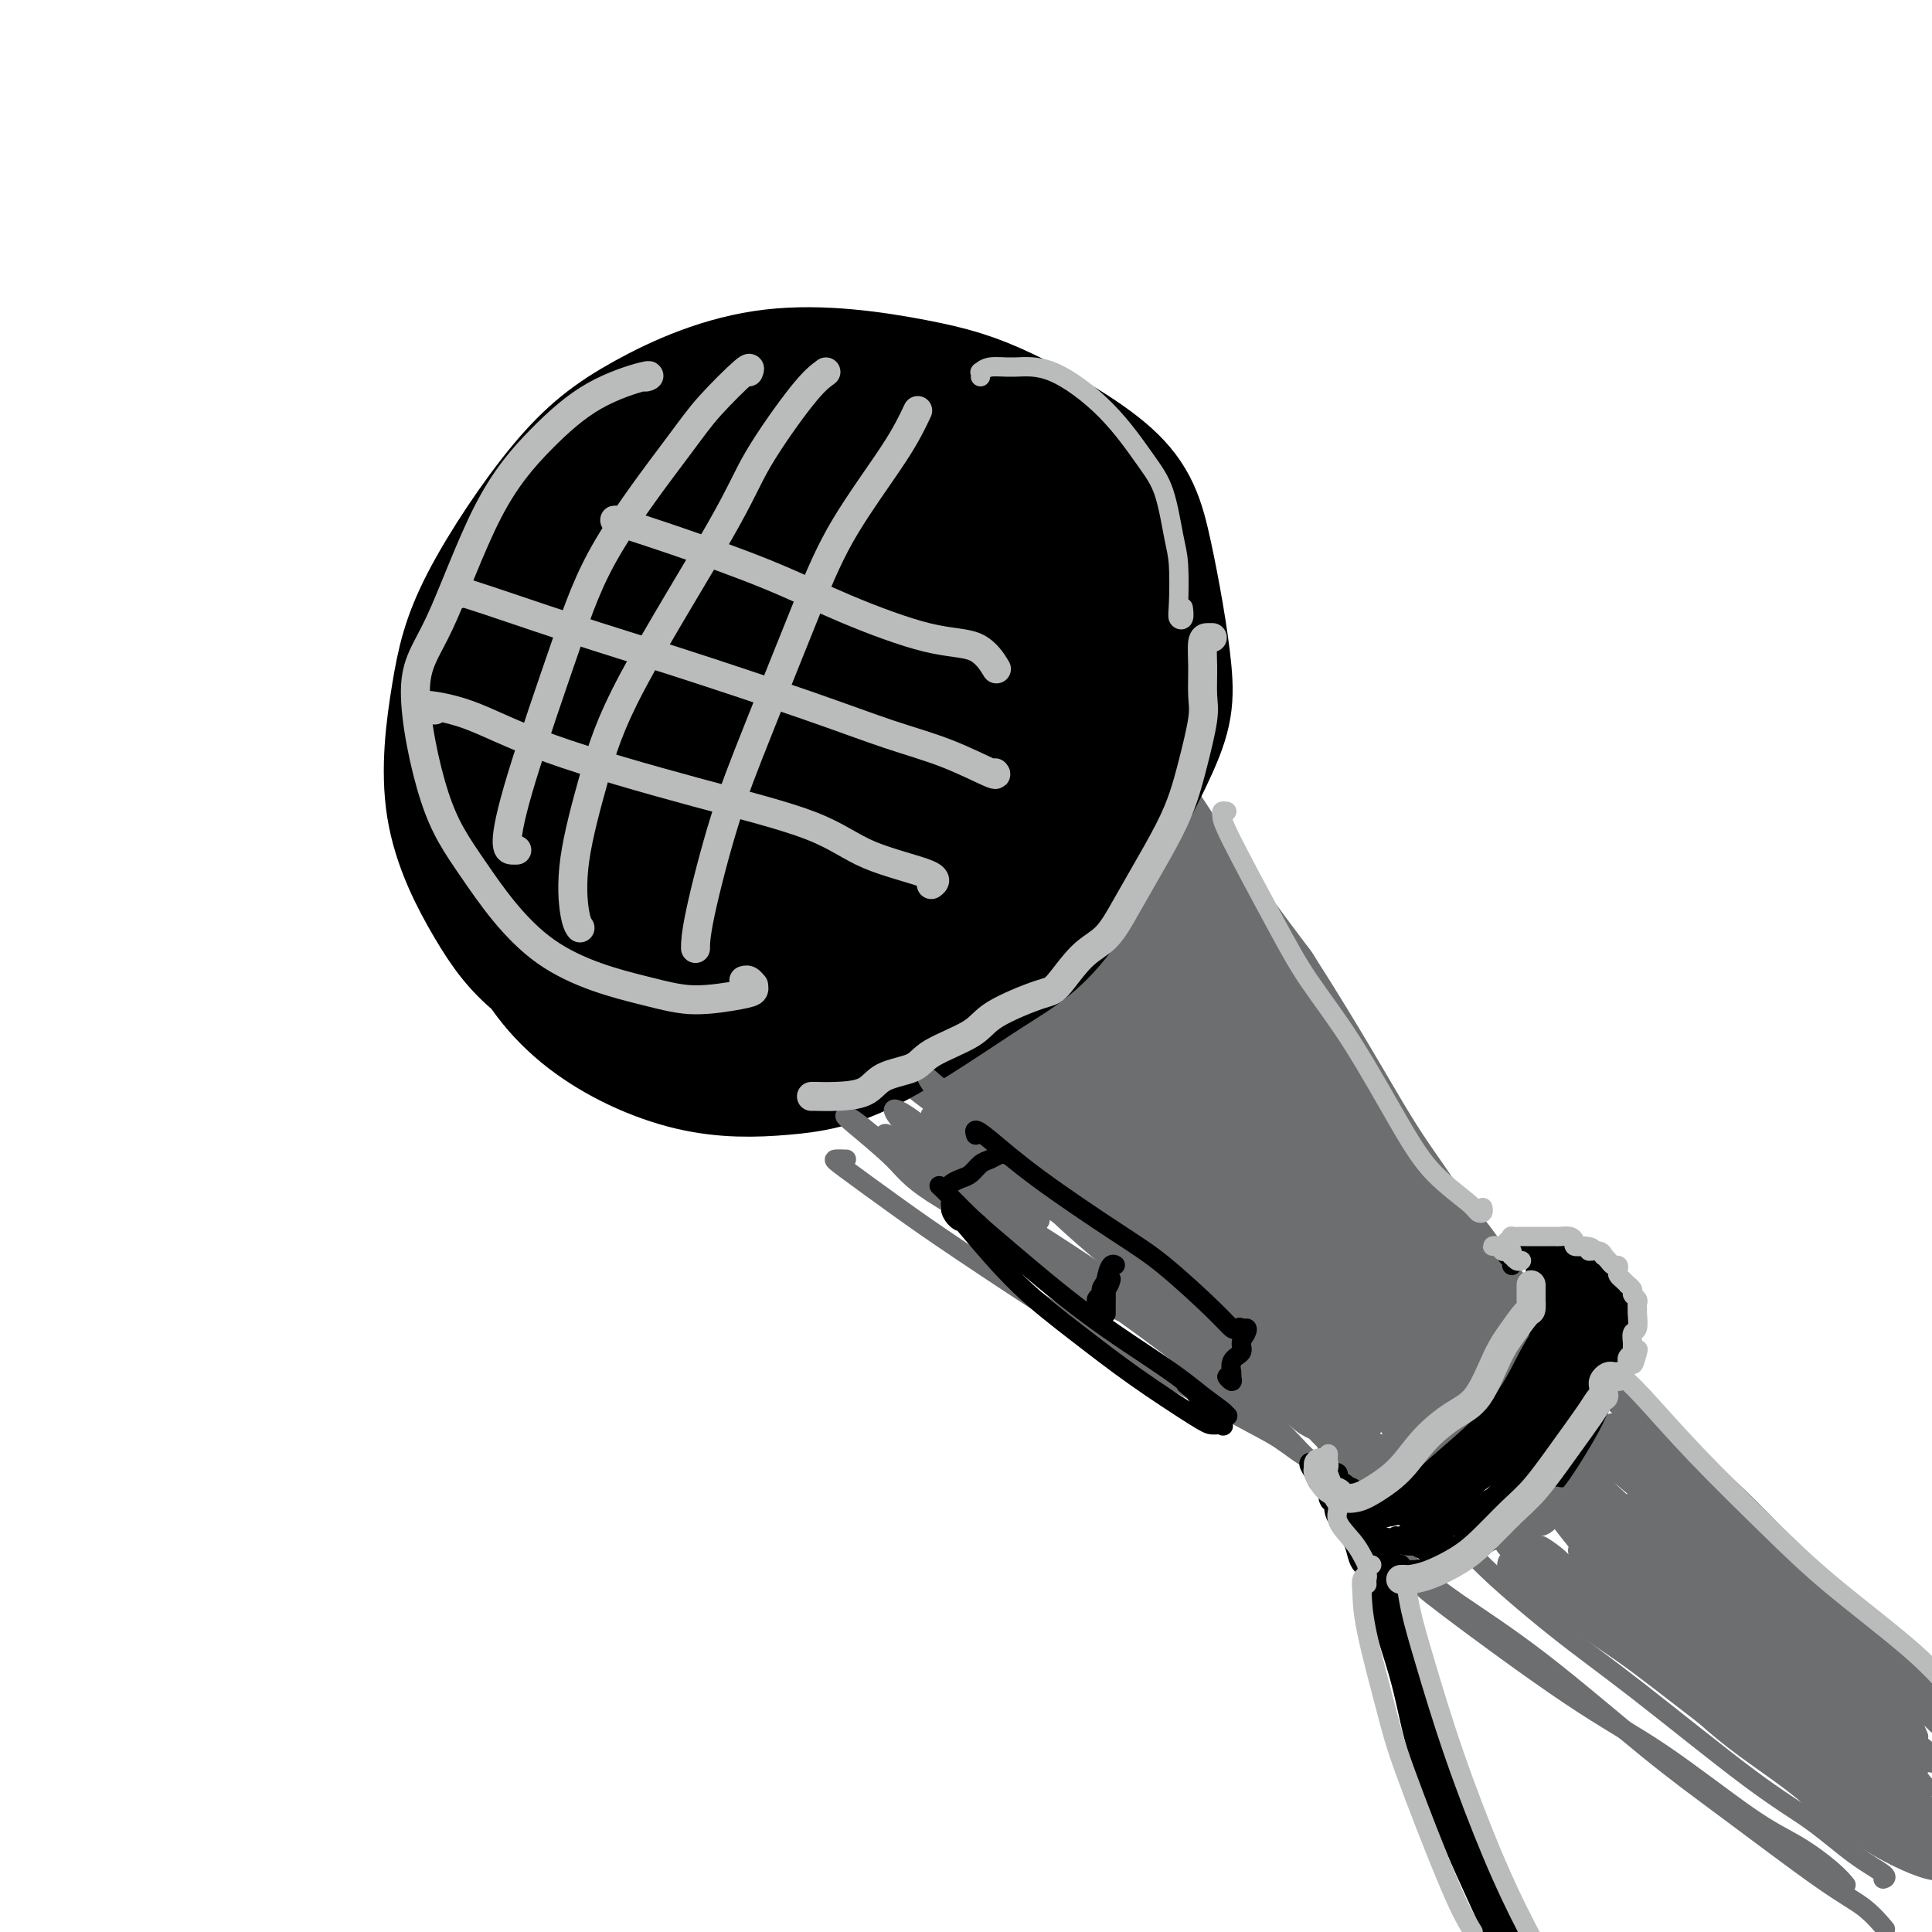 <svg viewBox='0 0 400 400' version='1.1' xmlns='http://www.w3.org/2000/svg' xmlns:xlink='http://www.w3.org/1999/xlink'><g fill='none' stroke='rgb(0,0,0)' stroke-width='28' stroke-linecap='round' stroke-linejoin='round'><path d='M180,204c0.350,-0.086 0.700,-0.172 -1,0c-1.700,0.172 -5.449,0.603 -8,1c-2.551,0.397 -3.904,0.759 -7,0c-3.096,-0.759 -7.935,-2.639 -11,-4c-3.065,-1.361 -4.354,-2.204 -7,-5c-2.646,-2.796 -6.648,-7.544 -9,-11c-2.352,-3.456 -3.055,-5.620 -4,-11c-0.945,-5.380 -2.132,-13.976 -2,-20c0.132,-6.024 1.584,-9.476 3,-13c1.416,-3.524 2.796,-7.119 6,-12c3.204,-4.881 8.233,-11.049 12,-15c3.767,-3.951 6.271,-5.685 11,-8c4.729,-2.315 11.681,-5.212 18,-6c6.319,-0.788 12.005,0.534 16,2c3.995,1.466 6.300,3.077 10,6c3.700,2.923 8.796,7.159 12,11c3.204,3.841 4.517,7.288 5,13c0.483,5.712 0.135,13.690 0,19c-0.135,5.310 -0.057,7.953 -3,14c-2.943,6.047 -8.906,15.499 -13,21c-4.094,5.501 -6.318,7.051 -9,9c-2.682,1.949 -5.821,4.296 -10,6c-4.179,1.704 -9.399,2.764 -14,3c-4.601,0.236 -8.585,-0.351 -13,-2c-4.415,-1.649 -9.262,-4.358 -13,-8c-3.738,-3.642 -6.366,-8.216 -8,-12c-1.634,-3.784 -2.275,-6.779 -2,-12c0.275,-5.221 1.465,-12.667 3,-18c1.535,-5.333 3.413,-8.551 7,-13c3.587,-4.449 8.882,-10.128 13,-14c4.118,-3.872 7.059,-5.936 10,-8'/><path d='M172,117c7.643,-4.044 15.251,-3.153 20,-2c4.749,1.153 6.638,2.570 9,4c2.362,1.430 5.198,2.874 7,7c1.802,4.126 2.570,10.934 3,16c0.430,5.066 0.522,8.390 -1,13c-1.522,4.610 -4.660,10.504 -8,16c-3.340,5.496 -6.883,10.592 -10,14c-3.117,3.408 -5.807,5.126 -10,7c-4.193,1.874 -9.889,3.905 -14,4c-4.111,0.095 -6.636,-1.744 -9,-5c-2.364,-3.256 -4.565,-7.929 -6,-13c-1.435,-5.071 -2.104,-10.540 -2,-15c0.104,-4.460 0.981,-7.913 3,-13c2.019,-5.087 5.182,-11.810 8,-16c2.818,-4.190 5.293,-5.847 9,-8c3.707,-2.153 8.648,-4.802 12,-6c3.352,-1.198 5.115,-0.943 9,1c3.885,1.943 9.891,5.575 13,8c3.109,2.425 3.322,3.642 4,6c0.678,2.358 1.821,5.857 1,10c-0.821,4.143 -3.606,8.931 -6,13c-2.394,4.069 -4.395,7.420 -8,10c-3.605,2.580 -8.812,4.390 -14,6c-5.188,1.610 -10.357,3.021 -14,3c-3.643,-0.021 -5.758,-1.475 -9,-3c-3.242,-1.525 -7.609,-3.122 -10,-5c-2.391,-1.878 -2.806,-4.036 -3,-7c-0.194,-2.964 -0.165,-6.733 1,-10c1.165,-3.267 3.468,-6.034 6,-9c2.532,-2.966 5.295,-6.133 9,-8c3.705,-1.867 8.353,-2.433 13,-3'/><path d='M175,132c3.657,-0.373 6.300,0.195 9,2c2.700,1.805 5.458,4.847 7,7c1.542,2.153 1.868,3.415 2,6c0.132,2.585 0.068,6.491 -2,10c-2.068,3.509 -6.142,6.621 -9,9c-2.858,2.379 -4.500,4.026 -8,5c-3.500,0.974 -8.857,1.277 -12,1c-3.143,-0.277 -4.073,-1.132 -6,-3c-1.927,-1.868 -4.851,-4.749 -6,-8c-1.149,-3.251 -0.523,-6.872 0,-10c0.523,-3.128 0.942,-5.764 3,-9c2.058,-3.236 5.755,-7.073 9,-10c3.245,-2.927 6.040,-4.945 10,-6c3.960,-1.055 9.086,-1.148 13,-1c3.914,0.148 6.614,0.537 10,2c3.386,1.463 7.456,4.001 10,8c2.544,3.999 3.562,9.459 4,13c0.438,3.541 0.298,5.164 -1,9c-1.298,3.836 -3.752,9.886 -6,14c-2.248,4.114 -4.290,6.291 -8,9c-3.710,2.709 -9.089,5.951 -15,8c-5.911,2.049 -12.354,2.906 -17,3c-4.646,0.094 -7.494,-0.575 -11,-3c-3.506,-2.425 -7.670,-6.605 -11,-10c-3.330,-3.395 -5.825,-6.005 -7,-11c-1.175,-4.995 -1.031,-12.374 0,-18c1.031,-5.626 2.950,-9.499 6,-14c3.050,-4.501 7.230,-9.629 12,-14c4.770,-4.371 10.130,-7.984 15,-10c4.870,-2.016 9.248,-2.433 14,-2c4.752,0.433 9.876,1.717 15,3'/><path d='M195,112c6.405,1.368 7.917,4.286 10,8c2.083,3.714 4.739,8.222 6,14c1.261,5.778 1.129,12.825 1,18c-0.129,5.175 -0.254,8.476 -2,13c-1.746,4.524 -5.113,10.269 -8,14c-2.887,3.731 -5.292,5.447 -9,8c-3.708,2.553 -8.717,5.942 -13,7c-4.283,1.058 -7.839,-0.213 -12,-2c-4.161,-1.787 -8.927,-4.088 -13,-8c-4.073,-3.912 -7.453,-9.435 -10,-13c-2.547,-3.565 -4.260,-5.173 -5,-10c-0.740,-4.827 -0.506,-12.873 0,-18c0.506,-5.127 1.282,-7.336 3,-11c1.718,-3.664 4.376,-8.783 8,-13c3.624,-4.217 8.215,-7.534 12,-10c3.785,-2.466 6.765,-4.083 12,-5c5.235,-0.917 12.727,-1.136 18,-1c5.273,0.136 8.328,0.626 13,3c4.672,2.374 10.962,6.630 15,10c4.038,3.370 5.823,5.852 7,10c1.177,4.148 1.744,9.960 1,16c-0.744,6.040 -2.801,12.307 -5,17c-2.199,4.693 -4.541,7.812 -9,12c-4.459,4.188 -11.036,9.446 -16,13c-4.964,3.554 -8.316,5.405 -14,7c-5.684,1.595 -13.699,2.934 -21,3c-7.301,0.066 -13.887,-1.143 -19,-3c-5.113,-1.857 -8.752,-4.364 -13,-9c-4.248,-4.636 -9.105,-11.402 -12,-17c-2.895,-5.598 -3.827,-10.028 -4,-16c-0.173,-5.972 0.414,-13.486 1,-21'/><path d='M117,128c1.158,-5.634 3.553,-9.220 9,-15c5.447,-5.780 13.947,-13.754 20,-18c6.053,-4.246 9.661,-4.762 16,-5c6.339,-0.238 15.410,-0.196 22,1c6.590,1.196 10.698,3.548 15,6c4.302,2.452 8.797,5.004 13,11c4.203,5.996 8.114,15.435 10,22c1.886,6.565 1.747,10.255 0,16c-1.747,5.745 -5.101,13.543 -8,19c-2.899,5.457 -5.344,8.571 -10,13c-4.656,4.429 -11.524,10.171 -17,13c-5.476,2.829 -9.561,2.744 -15,3c-5.439,0.256 -12.232,0.853 -18,-1c-5.768,-1.853 -10.512,-6.157 -14,-10c-3.488,-3.843 -5.721,-7.225 -7,-12c-1.279,-4.775 -1.603,-10.941 -1,-16c0.603,-5.059 2.135,-9.009 5,-14c2.865,-4.991 7.065,-11.023 12,-15c4.935,-3.977 10.606,-5.900 15,-7c4.394,-1.100 7.511,-1.379 11,0c3.489,1.379 7.351,4.416 10,7c2.649,2.584 4.084,4.716 4,9c-0.084,4.284 -1.689,10.719 -3,15c-1.311,4.281 -2.330,6.408 -6,11c-3.670,4.592 -9.991,11.650 -14,15c-4.009,3.350 -5.705,2.992 -8,3c-2.295,0.008 -5.190,0.383 -7,-1c-1.810,-1.383 -2.537,-4.525 -3,-7c-0.463,-2.475 -0.663,-4.282 0,-8c0.663,-3.718 2.189,-9.348 5,-14c2.811,-4.652 6.905,-8.326 11,-12'/><path d='M164,137c3.985,-3.355 8.447,-5.744 11,-7c2.553,-1.256 3.195,-1.379 4,-1c0.805,0.379 1.772,1.261 2,3c0.228,1.739 -0.282,4.336 -2,8c-1.718,3.664 -4.645,8.395 -8,12c-3.355,3.605 -7.137,6.084 -10,8c-2.863,1.916 -4.806,3.270 -6,4c-1.194,0.730 -1.641,0.837 -2,1c-0.359,0.163 -0.632,0.384 0,-1c0.632,-1.384 2.170,-4.373 3,-6c0.830,-1.627 0.951,-1.894 1,-2c0.049,-0.106 0.024,-0.053 0,0'/></g>
<g fill='none' stroke='rgb(109,110,112)' stroke-width='28' stroke-linecap='round' stroke-linejoin='round'><path d='M180,197c-0.416,-0.580 -0.832,-1.160 0,0c0.832,1.160 2.911,4.061 5,7c2.089,2.939 4.188,5.917 9,10c4.812,4.083 12.338,9.272 17,13c4.662,3.728 6.460,5.995 10,9c3.540,3.005 8.824,6.749 13,9c4.176,2.251 7.246,3.011 9,4c1.754,0.989 2.192,2.207 3,3c0.808,0.793 1.985,1.159 2,1c0.015,-0.159 -1.133,-0.845 -3,-2c-1.867,-1.155 -4.455,-2.778 -7,-5c-2.545,-2.222 -5.048,-5.042 -10,-9c-4.952,-3.958 -12.352,-9.053 -17,-13c-4.648,-3.947 -6.544,-6.745 -10,-10c-3.456,-3.255 -8.470,-6.967 -12,-10c-3.530,-3.033 -5.574,-5.385 -7,-7c-1.426,-1.615 -2.232,-2.491 -3,-3c-0.768,-0.509 -1.496,-0.649 -1,0c0.496,0.649 2.216,2.088 6,6c3.784,3.912 9.633,10.299 15,15c5.367,4.701 10.253,7.717 17,12c6.747,4.283 15.356,9.833 21,14c5.644,4.167 8.324,6.952 13,11c4.676,4.048 11.348,9.360 16,14c4.652,4.640 7.283,8.607 9,11c1.717,2.393 2.518,3.213 3,4c0.482,0.787 0.645,1.541 0,1c-0.645,-0.541 -2.097,-2.376 -5,-5c-2.903,-2.624 -7.258,-6.035 -12,-10c-4.742,-3.965 -9.871,-8.482 -15,-13'/><path d='M246,254c-6.677,-5.522 -7.370,-5.826 -12,-10c-4.630,-4.174 -13.196,-12.219 -19,-18c-5.804,-5.781 -8.847,-9.300 -13,-14c-4.153,-4.700 -9.415,-10.583 -13,-15c-3.585,-4.417 -5.491,-7.368 -7,-9c-1.509,-1.632 -2.620,-1.944 -2,-1c0.620,0.944 2.971,3.145 5,5c2.029,1.855 3.735,3.363 9,8c5.265,4.637 14.091,12.405 21,18c6.909,5.595 11.903,9.019 20,15c8.097,5.981 19.296,14.518 26,20c6.704,5.482 8.912,7.909 12,11c3.088,3.091 7.055,6.846 10,10c2.945,3.154 4.868,5.706 6,7c1.132,1.294 1.473,1.329 1,1c-0.473,-0.329 -1.760,-1.022 -5,-4c-3.240,-2.978 -8.433,-8.243 -12,-12c-3.567,-3.757 -5.507,-6.008 -11,-11c-5.493,-4.992 -14.540,-12.725 -21,-19c-6.460,-6.275 -10.334,-11.092 -17,-18c-6.666,-6.908 -16.125,-15.906 -22,-22c-5.875,-6.094 -8.168,-9.284 -11,-13c-2.832,-3.716 -6.204,-7.958 -7,-9c-0.796,-1.042 0.983,1.117 3,4c2.017,2.883 4.271,6.492 11,13c6.729,6.508 17.932,15.916 26,23c8.068,7.084 13.002,11.843 20,18c6.998,6.157 16.061,13.712 23,20c6.939,6.288 11.753,11.308 16,16c4.247,4.692 7.928,9.055 10,11c2.072,1.945 2.536,1.473 3,1'/><path d='M296,280c15.455,14.474 5.094,6.160 0,1c-5.094,-5.160 -4.921,-7.167 -6,-9c-1.079,-1.833 -3.411,-3.491 -10,-10c-6.589,-6.509 -17.434,-17.868 -25,-26c-7.566,-8.132 -11.852,-13.035 -17,-19c-5.148,-5.965 -11.159,-12.991 -17,-20c-5.841,-7.009 -11.513,-14.000 -15,-19c-3.487,-5.000 -4.790,-8.008 -6,-10c-1.210,-1.992 -2.326,-2.969 -2,-3c0.326,-0.031 2.094,0.885 7,7c4.906,6.115 12.952,17.431 20,26c7.048,8.569 13.100,14.393 20,22c6.900,7.607 14.647,16.996 20,23c5.353,6.004 8.312,8.621 12,13c3.688,4.379 8.104,10.520 11,14c2.896,3.480 4.272,4.298 5,5c0.728,0.702 0.807,1.289 0,0c-0.807,-1.289 -2.499,-4.455 -5,-8c-2.501,-3.545 -5.811,-7.469 -9,-11c-3.189,-3.531 -6.258,-6.670 -14,-16c-7.742,-9.330 -20.158,-24.850 -28,-35c-7.842,-10.150 -11.109,-14.929 -16,-22c-4.891,-7.071 -11.406,-16.435 -15,-22c-3.594,-5.565 -4.267,-7.331 -4,-7c0.267,0.331 1.473,2.760 4,6c2.527,3.240 6.374,7.292 11,14c4.626,6.708 10.033,16.074 16,25c5.967,8.926 12.496,17.413 18,24c5.504,6.587 9.982,11.273 15,17c5.018,5.727 10.577,12.493 14,17c3.423,4.507 4.712,6.753 6,9'/><path d='M286,266c13.880,18.047 6.580,7.165 4,3c-2.580,-4.165 -0.441,-1.611 0,-2c0.441,-0.389 -0.818,-3.719 -4,-8c-3.182,-4.281 -8.288,-9.512 -12,-14c-3.712,-4.488 -6.030,-8.234 -11,-15c-4.970,-6.766 -12.591,-16.554 -18,-24c-5.409,-7.446 -8.604,-12.550 -12,-19c-3.396,-6.450 -6.992,-14.244 -9,-19c-2.008,-4.756 -2.426,-6.472 -3,-8c-0.574,-1.528 -1.303,-2.867 0,-1c1.303,1.867 4.636,6.941 8,12c3.364,5.059 6.757,10.105 12,18c5.243,7.895 12.335,18.640 19,28c6.665,9.360 12.902,17.335 17,23c4.098,5.665 6.056,9.019 9,13c2.944,3.981 6.873,8.589 9,11c2.127,2.411 2.453,2.624 3,3c0.547,0.376 1.314,0.916 1,1c-0.314,0.084 -1.708,-0.289 -3,-2c-1.292,-1.711 -2.480,-4.761 -6,-9c-3.520,-4.239 -9.372,-9.667 -13,-14c-3.628,-4.333 -5.032,-7.570 -9,-14c-3.968,-6.430 -10.499,-16.054 -15,-23c-4.501,-6.946 -6.973,-11.213 -11,-19c-4.027,-7.787 -9.608,-19.094 -13,-25c-3.392,-5.906 -4.596,-6.411 -5,-7c-0.404,-0.589 -0.009,-1.263 0,-2c0.009,-0.737 -0.369,-1.538 0,-1c0.369,0.538 1.484,2.414 5,8c3.516,5.586 9.433,14.882 15,23c5.567,8.118 10.783,15.059 16,22'/><path d='M260,205c9.631,14.997 15.710,25.990 20,33c4.290,7.010 6.792,10.037 10,15c3.208,4.963 7.122,11.861 10,16c2.878,4.139 4.719,5.519 6,7c1.281,1.481 2.002,3.062 2,3c-0.002,-0.062 -0.729,-1.768 -2,-4c-1.271,-2.232 -3.087,-4.991 -6,-9c-2.913,-4.009 -6.921,-9.268 -10,-13c-3.079,-3.732 -5.227,-5.939 -8,-9c-2.773,-3.061 -6.170,-6.978 -9,-10c-2.830,-3.022 -5.094,-5.149 -6,-6c-0.906,-0.851 -0.453,-0.425 0,0'/></g>
<g fill='none' stroke='rgb(0,0,0)' stroke-width='28' stroke-linecap='round' stroke-linejoin='round'><path d='M166,199c0.498,0.228 0.996,0.457 -1,0c-1.996,-0.457 -6.487,-1.598 -9,-5c-2.513,-3.402 -3.048,-9.064 -4,-13c-0.952,-3.936 -2.323,-6.148 -2,-11c0.323,-4.852 2.338,-12.346 4,-18c1.662,-5.654 2.970,-9.467 6,-14c3.030,-4.533 7.783,-9.784 12,-13c4.217,-3.216 7.896,-4.396 12,-5c4.104,-0.604 8.631,-0.633 13,1c4.369,1.633 8.581,4.929 11,8c2.419,3.071 3.044,5.918 4,10c0.956,4.082 2.241,9.401 2,13c-0.241,3.599 -2.008,5.479 -4,9c-1.992,3.521 -4.209,8.683 -8,13c-3.791,4.317 -9.154,7.789 -13,10c-3.846,2.211 -6.173,3.162 -10,4c-3.827,0.838 -9.154,1.564 -13,1c-3.846,-0.564 -6.211,-2.420 -9,-5c-2.789,-2.580 -6.002,-5.886 -8,-10c-1.998,-4.114 -2.780,-9.035 -2,-15c0.780,-5.965 3.120,-12.973 5,-18c1.880,-5.027 3.298,-8.073 7,-12c3.702,-3.927 9.689,-8.735 14,-12c4.311,-3.265 6.946,-4.985 11,-5c4.054,-0.015 9.527,1.677 14,5c4.473,3.323 7.945,8.278 10,12c2.055,3.722 2.694,6.213 3,10c0.306,3.787 0.278,8.871 0,13c-0.278,4.129 -0.806,7.304 -3,11c-2.194,3.696 -6.056,7.913 -9,11c-2.944,3.087 -4.972,5.043 -7,7'/><path d='M192,181c-4.600,3.694 -8.101,3.929 -12,3c-3.899,-0.929 -8.198,-3.021 -11,-5c-2.802,-1.979 -4.107,-3.844 -5,-7c-0.893,-3.156 -1.372,-7.602 -1,-11c0.372,-3.398 1.596,-5.747 4,-9c2.404,-3.253 5.987,-7.411 10,-10c4.013,-2.589 8.457,-3.609 12,-4c3.543,-0.391 6.184,-0.153 8,1c1.816,1.153 2.807,3.219 3,6c0.193,2.781 -0.414,6.275 -1,9c-0.586,2.725 -1.153,4.682 -2,7c-0.847,2.318 -1.973,4.998 -5,8c-3.027,3.002 -7.955,6.325 -11,8c-3.045,1.675 -4.206,1.701 -6,1c-1.794,-0.701 -4.221,-2.128 -6,-3c-1.779,-0.872 -2.909,-1.189 -3,-3c-0.091,-1.811 0.859,-5.116 2,-8c1.141,-2.884 2.475,-5.347 5,-8c2.525,-2.653 6.243,-5.496 10,-8c3.757,-2.504 7.553,-4.669 10,-6c2.447,-1.331 3.545,-1.829 5,-2c1.455,-0.171 3.268,-0.015 4,0c0.732,0.015 0.383,-0.112 0,1c-0.383,1.112 -0.800,3.462 -2,7c-1.200,3.538 -3.182,8.263 -6,13c-2.818,4.737 -6.471,9.486 -9,13c-2.529,3.514 -3.935,5.792 -6,8c-2.065,2.208 -4.791,4.344 -7,5c-2.209,0.656 -3.902,-0.170 -5,0c-1.098,0.170 -1.599,1.334 -2,-1c-0.401,-2.334 -0.700,-8.167 -1,-14'/><path d='M164,172c-0.148,-3.988 0.983,-6.457 3,-11c2.017,-4.543 4.921,-11.160 8,-16c3.079,-4.840 6.333,-7.902 10,-11c3.667,-3.098 7.747,-6.231 11,-8c3.253,-1.769 5.680,-2.172 8,-2c2.320,0.172 4.534,0.921 7,2c2.466,1.079 5.183,2.489 7,4c1.817,1.511 2.733,3.121 4,6c1.267,2.879 2.885,7.025 4,10c1.115,2.975 1.726,4.778 1,9c-0.726,4.222 -2.790,10.863 -5,15c-2.210,4.137 -4.567,5.769 -7,8c-2.433,2.231 -4.944,5.060 -9,8c-4.056,2.940 -9.659,5.992 -14,8c-4.341,2.008 -7.422,2.973 -12,4c-4.578,1.027 -10.653,2.118 -16,2c-5.347,-0.118 -9.967,-1.443 -15,-4c-5.033,-2.557 -10.479,-6.345 -14,-9c-3.521,-2.655 -5.117,-4.177 -7,-8c-1.883,-3.823 -4.051,-9.946 -5,-14c-0.949,-4.054 -0.677,-6.039 0,-10c0.677,-3.961 1.759,-9.898 5,-16c3.241,-6.102 8.641,-12.370 12,-16c3.359,-3.630 4.676,-4.624 9,-7c4.324,-2.376 11.653,-6.136 17,-8c5.347,-1.864 8.712,-1.833 14,-1c5.288,0.833 12.500,2.469 18,4c5.500,1.531 9.289,2.957 14,6c4.711,3.043 10.345,7.704 14,13c3.655,5.296 5.330,11.227 6,16c0.670,4.773 0.335,8.386 0,12'/><path d='M232,158c-1.227,4.907 -4.293,11.174 -7,16c-2.707,4.826 -5.055,8.211 -10,13c-4.945,4.789 -12.487,10.981 -20,16c-7.513,5.019 -14.998,8.863 -23,11c-8.002,2.137 -16.521,2.567 -23,2c-6.479,-0.567 -10.918,-2.129 -17,-5c-6.082,-2.871 -13.806,-7.050 -19,-11c-5.194,-3.950 -7.859,-7.672 -11,-13c-3.141,-5.328 -6.760,-12.261 -8,-20c-1.240,-7.739 -0.103,-16.283 1,-23c1.103,-6.717 2.172,-11.606 6,-19c3.828,-7.394 10.414,-17.293 16,-24c5.586,-6.707 10.170,-10.221 17,-14c6.830,-3.779 15.904,-7.822 26,-9c10.096,-1.178 21.214,0.509 29,2c7.786,1.491 12.239,2.785 19,6c6.761,3.215 15.828,8.350 21,13c5.172,4.650 6.447,8.814 8,16c1.553,7.186 3.385,17.395 4,24c0.615,6.605 0.015,9.605 -4,18c-4.015,8.395 -11.444,22.186 -17,30c-5.556,7.814 -9.239,9.652 -16,14c-6.761,4.348 -16.598,11.205 -24,15c-7.402,3.795 -12.367,4.527 -18,5c-5.633,0.473 -11.934,0.687 -19,-1c-7.066,-1.687 -14.896,-5.276 -21,-10c-6.104,-4.724 -10.481,-10.584 -13,-17c-2.519,-6.416 -3.180,-13.390 -3,-19c0.180,-5.610 1.202,-9.857 4,-16c2.798,-6.143 7.371,-14.184 12,-20c4.629,-5.816 9.315,-9.408 14,-13'/><path d='M136,125c6.107,-4.615 14.374,-9.651 23,-12c8.626,-2.349 17.611,-2.011 24,-1c6.389,1.011 10.182,2.695 15,7c4.818,4.305 10.662,11.230 13,14c2.338,2.770 1.169,1.385 0,0'/></g>
<g fill='none' stroke='rgb(109,110,112)' stroke-width='4' stroke-linecap='round' stroke-linejoin='round'><path d='M175,240c0.214,0.008 0.429,0.015 0,0c-0.429,-0.015 -1.501,-0.053 -2,0c-0.499,0.053 -0.424,0.196 2,2c2.424,1.804 7.196,5.270 11,8c3.804,2.730 6.640,4.725 13,9c6.360,4.275 16.243,10.832 23,15c6.757,4.168 10.389,5.948 16,9c5.611,3.052 13.201,7.374 18,10c4.799,2.626 6.808,3.554 9,5c2.192,1.446 4.569,3.411 6,4c1.431,0.589 1.917,-0.197 2,0c0.083,0.197 -0.239,1.377 -2,0c-1.761,-1.377 -4.963,-5.311 -8,-8c-3.037,-2.689 -5.910,-4.133 -10,-7c-4.090,-2.867 -9.397,-7.158 -16,-12c-6.603,-4.842 -14.500,-10.236 -20,-14c-5.500,-3.764 -8.602,-5.899 -13,-9c-4.398,-3.101 -10.092,-7.169 -14,-10c-3.908,-2.831 -6.029,-4.425 -8,-6c-1.971,-1.575 -3.790,-3.131 -5,-4c-1.210,-0.869 -1.811,-1.053 -2,-1c-0.189,0.053 0.033,0.341 2,2c1.967,1.659 5.679,4.687 8,7c2.321,2.313 3.250,3.909 8,7c4.750,3.091 13.322,7.675 20,12c6.678,4.325 11.461,8.391 18,12c6.539,3.609 14.835,6.761 20,10c5.165,3.239 7.198,6.564 9,8c1.802,1.436 3.372,0.982 4,1c0.628,0.018 0.314,0.509 0,1'/><path d='M264,291c11.354,6.768 4.238,1.688 0,-1c-4.238,-2.688 -5.598,-2.983 -9,-5c-3.402,-2.017 -8.844,-5.755 -13,-9c-4.156,-3.245 -7.024,-5.998 -13,-10c-5.976,-4.002 -15.058,-9.254 -21,-13c-5.942,-3.746 -8.742,-5.985 -12,-9c-3.258,-3.015 -6.973,-6.807 -9,-8c-2.027,-1.193 -2.366,0.213 -3,0c-0.634,-0.213 -1.564,-2.046 0,-1c1.564,1.046 5.621,4.970 10,8c4.379,3.030 9.081,5.164 17,10c7.919,4.836 19.056,12.373 26,17c6.944,4.627 9.693,6.343 14,9c4.307,2.657 10.170,6.255 13,8c2.830,1.745 2.626,1.637 3,2c0.374,0.363 1.326,1.196 1,1c-0.326,-0.196 -1.929,-1.423 -4,-3c-2.071,-1.577 -4.610,-3.505 -9,-7c-4.390,-3.495 -10.630,-8.557 -16,-13c-5.370,-4.443 -9.871,-8.267 -16,-13c-6.129,-4.733 -13.885,-10.374 -19,-14c-5.115,-3.626 -7.590,-5.236 -9,-6c-1.410,-0.764 -1.755,-0.681 -2,-1c-0.245,-0.319 -0.390,-1.039 1,0c1.390,1.039 4.315,3.838 10,8c5.685,4.162 14.129,9.689 22,15c7.871,5.311 15.167,10.407 20,14c4.833,3.593 7.203,5.685 10,8c2.797,2.315 6.022,4.854 8,6c1.978,1.146 2.708,0.899 3,1c0.292,0.101 0.146,0.551 0,1'/><path d='M267,286c10.901,7.945 2.154,1.809 -3,-2c-5.154,-3.809 -6.714,-5.291 -11,-9c-4.286,-3.709 -11.298,-9.645 -17,-14c-5.702,-4.355 -10.092,-7.129 -16,-12c-5.908,-4.871 -13.333,-11.837 -18,-16c-4.667,-4.163 -6.578,-5.522 -8,-7c-1.422,-1.478 -2.357,-3.076 -2,-3c0.357,0.076 2.006,1.827 6,5c3.994,3.173 10.333,7.769 16,12c5.667,4.231 10.662,8.097 17,13c6.338,4.903 14.020,10.841 20,16c5.980,5.159 10.258,9.538 13,12c2.742,2.462 3.946,3.007 5,4c1.054,0.993 1.957,2.435 1,2c-0.957,-0.435 -3.773,-2.745 -6,-5c-2.227,-2.255 -3.865,-4.453 -7,-7c-3.135,-2.547 -7.767,-5.442 -13,-9c-5.233,-3.558 -11.066,-7.781 -15,-11c-3.934,-3.219 -5.969,-5.436 -9,-8c-3.031,-2.564 -7.058,-5.476 -9,-7c-1.942,-1.524 -1.800,-1.662 -2,-2c-0.200,-0.338 -0.744,-0.877 -1,-1c-0.256,-0.123 -0.226,0.171 0,1c0.226,0.829 0.648,2.192 3,5c2.352,2.808 6.633,7.059 11,11c4.367,3.941 8.820,7.572 14,12c5.180,4.428 11.087,9.654 15,13c3.913,3.346 5.832,4.813 8,6c2.168,1.187 4.584,2.093 7,3'/><path d='M266,288c7.289,5.289 3.511,1.511 2,0c-1.511,-1.511 -0.756,-0.756 0,0'/><path d='M209,240c-0.288,0.253 -0.577,0.505 -1,0c-0.423,-0.505 -0.982,-1.768 -2,-3c-1.018,-1.232 -2.496,-2.435 -4,-3c-1.504,-0.565 -3.033,-0.494 -4,-1c-0.967,-0.506 -1.372,-1.589 -2,-2c-0.628,-0.411 -1.481,-0.150 -2,0c-0.519,0.150 -0.706,0.189 -1,0c-0.294,-0.189 -0.694,-0.604 0,1c0.694,1.604 2.484,5.228 5,8c2.516,2.772 5.760,4.691 8,6c2.240,1.309 3.477,2.009 5,3c1.523,0.991 3.333,2.273 4,3c0.667,0.727 0.190,0.900 0,1c-0.190,0.100 -0.093,0.128 0,0c0.093,-0.128 0.182,-0.411 -1,-1c-1.182,-0.589 -3.633,-1.482 -6,-3c-2.367,-1.518 -4.648,-3.660 -7,-6c-2.352,-2.340 -4.775,-4.879 -7,-7c-2.225,-2.121 -4.251,-3.823 -6,-5c-1.749,-1.177 -3.220,-1.830 -3,-1c0.220,0.830 2.131,3.143 4,5c1.869,1.857 3.696,3.257 6,5c2.304,1.743 5.086,3.830 7,5c1.914,1.170 2.960,1.424 4,2c1.040,0.576 2.072,1.474 3,2c0.928,0.526 1.750,0.680 2,1c0.250,0.320 -0.071,0.806 0,1c0.071,0.194 0.536,0.097 1,0'/><path d='M212,251c4.500,3.500 2.250,1.750 0,0'/><path d='M275,302c0.339,1.015 0.678,2.030 1,3c0.322,0.970 0.627,1.895 2,3c1.373,1.105 3.814,2.390 5,3c1.186,0.610 1.118,0.545 3,0c1.882,-0.545 5.715,-1.571 9,-3c3.285,-1.429 6.024,-3.262 8,-5c1.976,-1.738 3.191,-3.380 5,-5c1.809,-1.620 4.212,-3.219 5,-4c0.788,-0.781 -0.040,-0.744 0,-1c0.040,-0.256 0.946,-0.803 1,-1c0.054,-0.197 -0.744,-0.042 -1,0c-0.256,0.042 0.032,-0.027 -1,1c-1.032,1.027 -3.382,3.151 -5,4c-1.618,0.849 -2.503,0.424 -4,1c-1.497,0.576 -3.605,2.154 -6,3c-2.395,0.846 -5.076,0.962 -7,1c-1.924,0.038 -3.091,-0.000 -5,0c-1.909,0.000 -4.560,0.039 -6,0c-1.440,-0.039 -1.671,-0.155 -2,-1c-0.329,-0.845 -0.757,-2.419 -1,-3c-0.243,-0.581 -0.300,-0.169 0,0c0.300,0.169 0.959,0.095 2,0c1.041,-0.095 2.464,-0.211 4,0c1.536,0.211 3.185,0.750 4,1c0.815,0.250 0.796,0.211 2,0c1.204,-0.211 3.632,-0.595 5,-1c1.368,-0.405 1.677,-0.830 2,-1c0.323,-0.170 0.662,-0.085 1,0'/><path d='M296,297c3.184,-0.334 1.144,-0.668 0,-1c-1.144,-0.332 -1.393,-0.661 -2,-1c-0.607,-0.339 -1.571,-0.686 -3,-1c-1.429,-0.314 -3.322,-0.593 -5,-1c-1.678,-0.407 -3.142,-0.940 -4,-1c-0.858,-0.060 -1.110,0.355 -2,1c-0.890,0.645 -2.420,1.522 -3,2c-0.580,0.478 -0.212,0.557 0,1c0.212,0.443 0.269,1.252 1,2c0.731,0.748 2.136,1.437 3,2c0.864,0.563 1.186,1.000 2,1c0.814,0.000 2.121,-0.437 3,-1c0.879,-0.563 1.331,-1.253 2,-2c0.669,-0.747 1.554,-1.550 2,-2c0.446,-0.450 0.453,-0.545 0,-1c-0.453,-0.455 -1.366,-1.269 -2,-2c-0.634,-0.731 -0.989,-1.380 -2,-1c-1.011,0.380 -2.680,1.790 -4,3c-1.320,1.210 -2.293,2.219 -3,3c-0.707,0.781 -1.148,1.335 -1,2c0.148,0.665 0.887,1.440 1,2c0.113,0.560 -0.398,0.904 1,1c1.398,0.096 4.705,-0.057 7,-1c2.295,-0.943 3.579,-2.677 5,-4c1.421,-1.323 2.980,-2.234 4,-3c1.020,-0.766 1.502,-1.385 2,-2c0.498,-0.615 1.012,-1.226 1,-2c-0.012,-0.774 -0.550,-1.713 -1,-2c-0.450,-0.287 -0.814,0.077 -2,0c-1.186,-0.077 -3.196,-0.593 -5,0c-1.804,0.593 -3.402,2.297 -5,4'/><path d='M286,293c-2.417,1.323 -2.459,2.630 -3,4c-0.541,1.370 -1.582,2.802 -2,4c-0.418,1.198 -0.213,2.160 0,3c0.213,0.840 0.432,1.556 1,2c0.568,0.444 1.483,0.615 3,0c1.517,-0.615 3.636,-2.018 5,-3c1.364,-0.982 1.972,-1.545 3,-3c1.028,-1.455 2.475,-3.804 3,-5c0.525,-1.196 0.129,-1.239 0,-2c-0.129,-0.761 0.009,-2.241 0,-3c-0.009,-0.759 -0.165,-0.796 -1,-1c-0.835,-0.204 -2.350,-0.573 -4,0c-1.650,0.573 -3.434,2.089 -5,4c-1.566,1.911 -2.914,4.215 -4,6c-1.086,1.785 -1.911,3.049 -2,4c-0.089,0.951 0.559,1.588 1,2c0.441,0.412 0.675,0.598 1,1c0.325,0.402 0.742,1.020 2,1c1.258,-0.020 3.357,-0.679 5,-1c1.643,-0.321 2.831,-0.305 4,-1c1.169,-0.695 2.318,-2.103 3,-3c0.682,-0.897 0.896,-1.284 1,-2c0.104,-0.716 0.096,-1.759 0,-3c-0.096,-1.241 -0.282,-2.678 -1,-4c-0.718,-1.322 -1.968,-2.529 -3,-4c-1.032,-1.471 -1.845,-3.208 -3,-4c-1.155,-0.792 -2.652,-0.640 -4,0c-1.348,0.640 -2.547,1.770 -4,3c-1.453,1.230 -3.160,2.562 -4,4c-0.840,1.438 -0.811,2.982 -1,4c-0.189,1.018 -0.594,1.509 -1,2'/><path d='M276,298c-0.950,2.283 -0.327,2.990 0,4c0.327,1.010 0.356,2.322 1,3c0.644,0.678 1.901,0.722 3,1c1.099,0.278 2.040,0.790 3,1c0.960,0.210 1.938,0.117 3,-1c1.062,-1.117 2.207,-3.259 3,-4c0.793,-0.741 1.232,-0.082 1,-1c-0.232,-0.918 -1.136,-3.412 -2,-5c-0.864,-1.588 -1.688,-2.270 -3,-3c-1.312,-0.730 -3.112,-1.507 -5,-3c-1.888,-1.493 -3.863,-3.703 -5,-5c-1.137,-1.297 -1.437,-1.683 -2,-2c-0.563,-0.317 -1.388,-0.566 -2,-1c-0.612,-0.434 -1.012,-1.053 -1,0c0.012,1.053 0.434,3.778 1,6c0.566,2.222 1.275,3.940 2,6c0.725,2.060 1.466,4.460 2,6c0.534,1.540 0.860,2.218 2,3c1.140,0.782 3.092,1.668 4,2c0.908,0.332 0.771,0.112 1,0c0.229,-0.112 0.824,-0.115 1,0c0.176,0.115 -0.066,0.349 0,0c0.066,-0.349 0.442,-1.280 0,-3c-0.442,-1.720 -1.702,-4.228 -3,-6c-1.298,-1.772 -2.635,-2.808 -4,-4c-1.365,-1.192 -2.758,-2.540 -4,-3c-1.242,-0.460 -2.333,-0.030 -3,0c-0.667,0.030 -0.910,-0.338 -2,-1c-1.090,-0.662 -3.026,-1.618 -3,-1c0.026,0.618 2.013,2.809 4,5'/><path d='M268,292c1.089,1.300 1.812,2.050 3,3c1.188,0.950 2.842,2.099 4,3c1.158,0.901 1.821,1.554 2,2c0.179,0.446 -0.124,0.684 0,1c0.124,0.316 0.676,0.709 0,0c-0.676,-0.709 -2.581,-2.519 -4,-4c-1.419,-1.481 -2.354,-2.634 -4,-4c-1.646,-1.366 -4.004,-2.945 -5,-4c-0.996,-1.055 -0.630,-1.584 -1,-2c-0.370,-0.416 -1.475,-0.718 -1,0c0.475,0.718 2.532,2.455 4,4c1.468,1.545 2.348,2.897 4,4c1.652,1.103 4.075,1.956 6,3c1.925,1.044 3.351,2.280 5,3c1.649,0.720 3.521,0.925 5,1c1.479,0.075 2.565,0.022 3,0c0.435,-0.022 0.217,-0.011 0,0'/></g>
<g fill='none' stroke='rgb(0,0,0)' stroke-width='4' stroke-linecap='round' stroke-linejoin='round'><path d='M313,262c0.104,-0.340 0.207,-0.680 0,-1c-0.207,-0.320 -0.725,-0.621 -1,-1c-0.275,-0.379 -0.307,-0.835 0,-1c0.307,-0.165 0.954,-0.038 1,0c0.046,0.038 -0.509,-0.012 0,0c0.509,0.012 2.083,0.087 3,0c0.917,-0.087 1.177,-0.335 2,0c0.823,0.335 2.207,1.254 3,2c0.793,0.746 0.993,1.320 1,2c0.007,0.680 -0.180,1.466 0,3c0.180,1.534 0.727,3.816 1,5c0.273,1.184 0.270,1.270 0,2c-0.270,0.730 -0.809,2.105 -1,3c-0.191,0.895 -0.033,1.312 0,2c0.033,0.688 -0.059,1.649 0,2c0.059,0.351 0.267,0.094 0,0c-0.267,-0.094 -1.010,-0.023 -1,0c0.010,0.023 0.773,0.000 1,0c0.227,-0.000 -0.082,0.023 0,-1c0.082,-1.023 0.555,-3.093 1,-4c0.445,-0.907 0.862,-0.650 1,-1c0.138,-0.350 -0.003,-1.306 0,-2c0.003,-0.694 0.151,-1.128 0,-2c-0.151,-0.872 -0.600,-2.184 -1,-3c-0.400,-0.816 -0.751,-1.136 -1,-2c-0.249,-0.864 -0.395,-2.270 -1,-3c-0.605,-0.730 -1.667,-0.783 -2,-1c-0.333,-0.217 0.064,-0.597 0,-1c-0.064,-0.403 -0.590,-0.829 -1,-1c-0.410,-0.171 -0.705,-0.085 -1,0'/><path d='M317,259c-0.898,-1.227 -0.143,-0.295 0,0c0.143,0.295 -0.326,-0.048 0,0c0.326,0.048 1.449,0.489 2,1c0.551,0.511 0.532,1.094 1,2c0.468,0.906 1.425,2.135 2,3c0.575,0.865 0.768,1.366 1,2c0.232,0.634 0.504,1.402 1,2c0.496,0.598 1.216,1.026 1,2c-0.216,0.974 -1.368,2.495 -2,4c-0.632,1.505 -0.743,2.994 -1,4c-0.257,1.006 -0.661,1.530 -1,2c-0.339,0.470 -0.614,0.886 -1,1c-0.386,0.114 -0.885,-0.074 -1,0c-0.115,0.074 0.153,0.410 0,0c-0.153,-0.410 -0.727,-1.566 -1,-2c-0.273,-0.434 -0.245,-0.147 0,-1c0.245,-0.853 0.706,-2.847 1,-4c0.294,-1.153 0.420,-1.463 1,-2c0.580,-0.537 1.616,-1.299 2,-2c0.384,-0.701 0.118,-1.340 0,-2c-0.118,-0.660 -0.087,-1.340 0,-2c0.087,-0.660 0.231,-1.300 0,-2c-0.231,-0.700 -0.835,-1.458 -1,-2c-0.165,-0.542 0.111,-0.866 0,-1c-0.111,-0.134 -0.607,-0.077 -1,0c-0.393,0.077 -0.683,0.175 -1,0c-0.317,-0.175 -0.662,-0.621 -1,-1c-0.338,-0.379 -0.669,-0.689 -1,-1'/><path d='M317,260c-0.712,-1.022 0.008,-0.078 0,0c-0.008,0.078 -0.742,-0.711 -1,-1c-0.258,-0.289 -0.038,-0.077 0,0c0.038,0.077 -0.107,0.020 0,0c0.107,-0.020 0.465,-0.002 1,0c0.535,0.002 1.247,-0.011 2,0c0.753,0.011 1.549,0.045 2,0c0.451,-0.045 0.559,-0.170 1,0c0.441,0.170 1.217,0.634 2,1c0.783,0.366 1.573,0.634 2,1c0.427,0.366 0.492,0.829 1,1c0.508,0.171 1.461,0.049 2,0c0.539,-0.049 0.665,-0.025 1,0c0.335,0.025 0.877,0.051 1,0c0.123,-0.051 -0.175,-0.180 0,0c0.175,0.180 0.821,0.669 1,1c0.179,0.331 -0.110,0.506 0,1c0.110,0.494 0.620,1.309 1,2c0.380,0.691 0.631,1.260 1,2c0.369,0.740 0.858,1.653 1,3c0.142,1.347 -0.062,3.130 0,4c0.062,0.870 0.390,0.826 0,2c-0.390,1.174 -1.498,3.564 -2,5c-0.502,1.436 -0.400,1.918 -1,3c-0.600,1.082 -1.903,2.764 -3,4c-1.097,1.236 -1.988,2.025 -3,3c-1.012,0.975 -2.146,2.136 -3,3c-0.854,0.864 -1.427,1.432 -2,2'/><path d='M321,297c-2.026,2.082 -1.592,1.288 -2,1c-0.408,-0.288 -1.660,-0.069 -2,0c-0.340,0.069 0.231,-0.013 0,0c-0.231,0.013 -1.264,0.119 -1,0c0.264,-0.119 1.825,-0.465 3,-1c1.175,-0.535 1.965,-1.261 3,-2c1.035,-0.739 2.316,-1.491 3,-2c0.684,-0.509 0.771,-0.776 1,-1c0.229,-0.224 0.600,-0.407 1,-1c0.400,-0.593 0.829,-1.598 1,-2c0.171,-0.402 0.086,-0.201 0,0'/><path d='M323,267c0.467,-0.370 0.935,-0.740 1,-1c0.065,-0.260 -0.272,-0.409 0,0c0.272,0.409 1.153,1.375 1,3c-0.153,1.625 -1.342,3.910 -2,6c-0.658,2.090 -0.786,3.985 -2,7c-1.214,3.015 -3.512,7.151 -5,10c-1.488,2.849 -2.164,4.413 -4,7c-1.836,2.587 -4.831,6.197 -7,9c-2.169,2.803 -3.512,4.799 -5,6c-1.488,1.201 -3.121,1.608 -4,2c-0.879,0.392 -1.002,0.771 -1,1c0.002,0.229 0.130,0.310 0,0c-0.130,-0.310 -0.518,-1.011 0,-2c0.518,-0.989 1.943,-2.265 4,-5c2.057,-2.735 4.746,-6.929 6,-9c1.254,-2.071 1.073,-2.020 1,-2c-0.073,0.020 -0.036,0.010 0,0'/><path d='M326,271c-0.092,-1.170 -0.185,-2.341 0,-3c0.185,-0.659 0.647,-0.808 1,-1c0.353,-0.192 0.598,-0.429 1,-1c0.402,-0.571 0.961,-1.476 1,0c0.039,1.476 -0.442,5.334 -1,8c-0.558,2.666 -1.192,4.140 -3,7c-1.808,2.860 -4.788,7.107 -7,10c-2.212,2.893 -3.656,4.431 -5,6c-1.344,1.569 -2.589,3.170 -3,4c-0.411,0.830 0.013,0.889 0,1c-0.013,0.111 -0.463,0.273 0,-1c0.463,-1.273 1.840,-3.980 3,-6c1.160,-2.020 2.104,-3.354 4,-6c1.896,-2.646 4.743,-6.603 7,-10c2.257,-3.397 3.925,-6.233 5,-8c1.075,-1.767 1.556,-2.466 2,-3c0.444,-0.534 0.851,-0.904 1,-1c0.149,-0.096 0.039,0.081 0,0c-0.039,-0.081 -0.008,-0.421 0,0c0.008,0.421 -0.007,1.601 -1,5c-0.993,3.399 -2.962,9.015 -4,12c-1.038,2.985 -1.143,3.339 -2,5c-0.857,1.661 -2.467,4.629 -4,7c-1.533,2.371 -2.991,4.146 -4,5c-1.009,0.854 -1.569,0.787 -2,1c-0.431,0.213 -0.731,0.706 -1,1c-0.269,0.294 -0.505,0.388 0,-1c0.505,-1.388 1.751,-4.258 3,-7c1.249,-2.742 2.500,-5.355 4,-8c1.500,-2.645 3.250,-5.323 5,-8'/><path d='M326,279c2.430,-4.737 2.505,-4.580 3,-5c0.495,-0.420 1.408,-1.418 2,-2c0.592,-0.582 0.861,-0.749 1,-1c0.139,-0.251 0.148,-0.587 0,1c-0.148,1.587 -0.451,5.097 -1,8c-0.549,2.903 -1.342,5.198 -3,8c-1.658,2.802 -4.181,6.111 -6,9c-1.819,2.889 -2.934,5.358 -4,7c-1.066,1.642 -2.084,2.458 -3,3c-0.916,0.542 -1.729,0.811 -2,1c-0.271,0.189 0.002,0.297 0,0c-0.002,-0.297 -0.279,-0.998 0,-2c0.279,-1.002 1.115,-2.303 3,-5c1.885,-2.697 4.820,-6.789 6,-9c1.180,-2.211 0.605,-2.541 1,-3c0.395,-0.459 1.760,-1.047 2,-1c0.240,0.047 -0.646,0.728 -1,1c-0.354,0.272 -0.177,0.136 0,0'/><path d='M275,302c-0.306,0.019 -0.613,0.037 -1,0c-0.387,-0.037 -0.856,-0.130 -1,0c-0.144,0.130 0.035,0.483 0,1c-0.035,0.517 -0.285,1.198 0,2c0.285,0.802 1.107,1.724 2,3c0.893,1.276 1.859,2.906 3,4c1.141,1.094 2.458,1.652 4,2c1.542,0.348 3.307,0.487 6,0c2.693,-0.487 6.312,-1.600 9,-3c2.688,-1.400 4.446,-3.088 7,-5c2.554,-1.912 5.904,-4.050 8,-6c2.096,-1.950 2.939,-3.713 4,-5c1.061,-1.287 2.339,-2.097 3,-3c0.661,-0.903 0.705,-1.900 1,-3c0.295,-1.100 0.840,-2.302 1,-3c0.160,-0.698 -0.066,-0.892 0,-1c0.066,-0.108 0.424,-0.132 0,0c-0.424,0.132 -1.631,0.418 -2,1c-0.369,0.582 0.098,1.461 0,2c-0.098,0.539 -0.763,0.739 -2,2c-1.237,1.261 -3.046,3.582 -4,5c-0.954,1.418 -1.053,1.932 -2,3c-0.947,1.068 -2.741,2.692 -4,4c-1.259,1.308 -1.983,2.302 -3,3c-1.017,0.698 -2.326,1.100 -4,2c-1.674,0.900 -3.714,2.296 -5,3c-1.286,0.704 -1.819,0.714 -3,1c-1.181,0.286 -3.010,0.846 -4,1c-0.990,0.154 -1.140,-0.099 -2,0c-0.860,0.099 -2.430,0.549 -4,1'/><path d='M282,313c-3.671,1.361 -1.847,0.764 -2,0c-0.153,-0.764 -2.283,-1.696 -3,-2c-0.717,-0.304 -0.020,0.021 0,0c0.020,-0.021 -0.636,-0.386 -1,-1c-0.364,-0.614 -0.436,-1.475 -1,-2c-0.564,-0.525 -1.619,-0.714 -2,-1c-0.381,-0.286 -0.087,-0.668 0,-1c0.087,-0.332 -0.034,-0.612 0,-1c0.034,-0.388 0.223,-0.882 0,-1c-0.223,-0.118 -0.857,0.141 -1,0c-0.143,-0.141 0.207,-0.681 0,-1c-0.207,-0.319 -0.969,-0.417 -1,0c-0.031,0.417 0.669,1.348 1,2c0.331,0.652 0.292,1.026 1,2c0.708,0.974 2.163,2.550 3,4c0.837,1.450 1.055,2.776 2,4c0.945,1.224 2.618,2.345 4,3c1.382,0.655 2.473,0.843 4,1c1.527,0.157 3.489,0.284 6,0c2.511,-0.284 5.571,-0.980 8,-2c2.429,-1.020 4.226,-2.364 6,-4c1.774,-1.636 3.524,-3.564 5,-5c1.476,-1.436 2.676,-2.378 4,-4c1.324,-1.622 2.771,-3.922 4,-6c1.229,-2.078 2.238,-3.932 3,-5c0.762,-1.068 1.276,-1.348 2,-2c0.724,-0.652 1.656,-1.676 2,-2c0.344,-0.324 0.098,0.050 0,0c-0.098,-0.050 -0.049,-0.525 0,-1'/><path d='M326,288c4.194,-4.434 1.679,-1.018 0,1c-1.679,2.018 -2.524,2.639 -4,4c-1.476,1.361 -3.585,3.464 -5,5c-1.415,1.536 -2.136,2.506 -4,4c-1.864,1.494 -4.871,3.511 -7,5c-2.129,1.489 -3.379,2.451 -5,3c-1.621,0.549 -3.614,0.684 -5,1c-1.386,0.316 -2.164,0.813 -3,1c-0.836,0.187 -1.731,0.064 -3,0c-1.269,-0.064 -2.914,-0.067 -4,0c-1.086,0.067 -1.613,0.206 -2,0c-0.387,-0.206 -0.633,-0.757 -1,-1c-0.367,-0.243 -0.854,-0.178 -1,0c-0.146,0.178 0.048,0.468 0,1c-0.048,0.532 -0.340,1.306 0,2c0.340,0.694 1.311,1.308 2,2c0.689,0.692 1.097,1.461 2,2c0.903,0.539 2.301,0.849 4,1c1.699,0.151 3.699,0.144 6,0c2.301,-0.144 4.905,-0.426 8,-2c3.095,-1.574 6.682,-4.441 9,-6c2.318,-1.559 3.367,-1.812 6,-4c2.633,-2.188 6.849,-6.312 9,-9c2.151,-2.688 2.237,-3.942 3,-6c0.763,-2.058 2.205,-4.922 3,-7c0.795,-2.078 0.945,-3.372 1,-5c0.055,-1.628 0.015,-3.591 0,-5c-0.015,-1.409 -0.004,-2.264 0,-3c0.004,-0.736 0.001,-1.353 0,-2c-0.001,-0.647 -0.001,-1.323 0,-2'/><path d='M335,268c0.155,-2.792 0.042,-1.273 0,-1c-0.042,0.273 -0.012,-0.699 0,-1c0.012,-0.301 0.005,0.068 0,0c-0.005,-0.068 -0.008,-0.573 0,0c0.008,0.573 0.026,2.224 0,3c-0.026,0.776 -0.097,0.678 0,2c0.097,1.322 0.360,4.063 0,6c-0.360,1.937 -1.344,3.071 -2,5c-0.656,1.929 -0.985,4.653 -2,7c-1.015,2.347 -2.716,4.317 -4,6c-1.284,1.683 -2.150,3.081 -4,5c-1.850,1.919 -4.683,4.360 -7,6c-2.317,1.640 -4.117,2.478 -7,4c-2.883,1.522 -6.849,3.728 -9,5c-2.151,1.272 -2.486,1.608 -3,2c-0.514,0.392 -1.207,0.838 -2,1c-0.793,0.162 -1.688,0.040 -2,0c-0.312,-0.040 -0.043,0.003 0,0c0.043,-0.003 -0.141,-0.050 0,0c0.141,0.050 0.606,0.197 2,0c1.394,-0.197 3.718,-0.740 5,-1c1.282,-0.260 1.522,-0.239 3,-1c1.478,-0.761 4.194,-2.306 7,-4c2.806,-1.694 5.700,-3.536 8,-5c2.300,-1.464 4.004,-2.548 6,-5c1.996,-2.452 4.285,-6.272 6,-9c1.715,-2.728 2.858,-4.364 4,-6'/><path d='M334,287c2.625,-4.438 1.186,-5.533 1,-7c-0.186,-1.467 0.879,-3.305 1,-5c0.121,-1.695 -0.701,-3.246 -1,-4c-0.299,-0.754 -0.073,-0.709 0,-1c0.073,-0.291 -0.007,-0.918 0,-1c0.007,-0.082 0.101,0.379 0,1c-0.101,0.621 -0.398,1.401 -1,3c-0.602,1.599 -1.511,4.018 -2,7c-0.489,2.982 -0.559,6.529 -1,9c-0.441,2.471 -1.252,3.867 -3,6c-1.748,2.133 -4.431,5.002 -6,7c-1.569,1.998 -2.023,3.123 -3,4c-0.977,0.877 -2.478,1.505 -5,3c-2.522,1.495 -6.066,3.856 -8,5c-1.934,1.144 -2.258,1.069 -3,1c-0.742,-0.069 -1.901,-0.134 -3,0c-1.099,0.134 -2.137,0.467 -3,1c-0.863,0.533 -1.551,1.267 -1,1c0.551,-0.267 2.341,-1.533 3,-2c0.659,-0.467 0.188,-0.133 0,0c-0.188,0.133 -0.094,0.067 0,0'/></g>
<g fill='none' stroke='rgb(109,110,112)' stroke-width='4' stroke-linecap='round' stroke-linejoin='round'><path d='M292,324c-0.332,0.097 -0.663,0.195 -1,0c-0.337,-0.195 -0.679,-0.681 -1,-1c-0.321,-0.319 -0.619,-0.469 0,0c0.619,0.469 2.156,1.558 4,3c1.844,1.442 3.997,3.236 8,6c4.003,2.764 9.858,6.499 17,12c7.142,5.501 15.571,12.767 22,18c6.429,5.233 10.858,8.433 17,13c6.142,4.567 13.997,10.503 19,14c5.003,3.497 7.155,4.557 9,6c1.845,1.443 3.384,3.269 4,4c0.616,0.731 0.308,0.365 0,0'/><path d='M291,324c0.193,-0.316 0.386,-0.632 0,-1c-0.386,-0.368 -1.352,-0.788 -1,0c0.352,0.788 2.023,2.784 3,4c0.977,1.216 1.259,1.654 7,6c5.741,4.346 16.941,12.602 25,18c8.059,5.398 12.976,7.937 19,12c6.024,4.063 13.156,9.649 18,13c4.844,3.351 7.402,4.465 10,6c2.598,1.535 5.238,3.490 7,5c1.762,1.510 2.646,2.574 3,3c0.354,0.426 0.177,0.213 0,0'/><path d='M303,318c0.051,-0.212 0.102,-0.424 0,0c-0.102,0.424 -0.359,1.486 3,5c3.359,3.514 10.332,9.482 16,14c5.668,4.518 10.031,7.585 17,13c6.969,5.415 16.543,13.178 23,18c6.457,4.822 9.796,6.704 13,9c3.204,2.296 6.271,5.007 9,7c2.729,1.993 5.119,3.267 6,4c0.881,0.733 0.252,0.924 0,1c-0.252,0.076 -0.126,0.038 0,0'/><path d='M313,324c-0.220,-0.414 -0.440,-0.828 0,-1c0.440,-0.172 1.539,-0.102 3,1c1.461,1.102 3.284,3.236 8,7c4.716,3.764 12.325,9.158 19,14c6.675,4.842 12.417,9.130 19,14c6.583,4.870 14.009,10.320 19,14c4.991,3.680 7.547,5.588 10,7c2.453,1.412 4.802,2.327 6,3c1.198,0.673 1.246,1.104 1,1c-0.246,-0.104 -0.784,-0.744 -1,-1c-0.216,-0.256 -0.108,-0.128 0,0'/><path d='M324,324c-0.438,-0.550 -0.877,-1.101 -2,-2c-1.123,-0.899 -2.931,-2.148 -3,-2c-0.069,0.148 1.601,1.693 4,4c2.399,2.307 5.527,5.378 11,10c5.473,4.622 13.290,10.797 20,16c6.710,5.203 12.314,9.436 17,13c4.686,3.564 8.454,6.460 13,10c4.546,3.540 9.870,7.726 13,10c3.130,2.274 4.065,2.637 5,3'/><path d='M330,324c-0.212,-0.374 -0.423,-0.748 -1,-1c-0.577,-0.252 -1.518,-0.382 -2,-1c-0.482,-0.618 -0.505,-1.725 0,-1c0.505,0.725 1.538,3.283 6,7c4.462,3.717 12.355,8.593 18,13c5.645,4.407 9.043,8.344 14,13c4.957,4.656 11.473,10.032 16,14c4.527,3.968 7.065,6.530 10,9c2.935,2.470 6.267,4.849 8,6c1.733,1.151 1.866,1.076 2,1'/><path d='M357,340c-2.798,-2.743 -5.595,-5.486 -9,-9c-3.405,-3.514 -7.417,-7.800 -13,-13c-5.583,-5.200 -12.737,-11.315 -16,-14c-3.263,-2.685 -2.635,-1.941 -3,-2c-0.365,-0.059 -1.724,-0.920 1,3c2.724,3.920 9.532,12.622 16,19c6.468,6.378 12.598,10.433 19,16c6.402,5.567 13.077,12.647 19,18c5.923,5.353 11.095,8.980 15,12c3.905,3.020 6.544,5.434 9,7c2.456,1.566 4.728,2.283 7,3'/><path d='M347,331c-0.588,-0.266 -1.176,-0.533 -4,-3c-2.824,-2.467 -7.882,-7.136 -11,-10c-3.118,-2.864 -4.294,-3.923 -5,-5c-0.706,-1.077 -0.942,-2.172 -1,-2c-0.058,0.172 0.061,1.611 3,5c2.939,3.389 8.697,8.727 13,12c4.303,3.273 7.153,4.482 13,9c5.847,4.518 14.693,12.344 20,17c5.307,4.656 7.075,6.140 9,8c1.925,1.860 4.007,4.094 5,5c0.993,0.906 0.898,0.484 1,0c0.102,-0.484 0.402,-1.031 -1,-3c-1.402,-1.969 -4.505,-5.360 -8,-9c-3.495,-3.640 -7.381,-7.529 -13,-13c-5.619,-5.471 -12.972,-12.526 -19,-18c-6.028,-5.474 -10.733,-9.369 -14,-13c-3.267,-3.631 -5.097,-6.999 -6,-8c-0.903,-1.001 -0.879,0.365 0,2c0.879,1.635 2.613,3.539 9,9c6.387,5.461 17.428,14.478 24,21c6.572,6.522 8.676,10.549 13,15c4.324,4.451 10.868,9.325 15,13c4.132,3.675 5.852,6.150 7,7c1.148,0.850 1.723,0.077 2,0c0.277,-0.077 0.257,0.544 -1,-1c-1.257,-1.544 -3.751,-5.254 -7,-9c-3.249,-3.746 -7.252,-7.530 -11,-11c-3.748,-3.470 -7.240,-6.627 -11,-10c-3.760,-3.373 -7.789,-6.964 -12,-11c-4.211,-4.036 -8.606,-8.518 -13,-13'/><path d='M344,315c-8.090,-7.630 -4.816,-4.204 -4,-3c0.816,1.204 -0.824,0.184 0,1c0.824,0.816 4.114,3.466 7,6c2.886,2.534 5.367,4.953 10,9c4.633,4.047 11.417,9.722 16,14c4.583,4.278 6.966,7.157 11,11c4.034,3.843 9.719,8.649 12,11c2.281,2.351 1.159,2.248 1,2c-0.159,-0.248 0.645,-0.639 0,-2c-0.645,-1.361 -2.741,-3.692 -5,-6c-2.259,-2.308 -4.683,-4.593 -8,-8c-3.317,-3.407 -7.529,-7.935 -13,-13c-5.471,-5.065 -12.202,-10.666 -18,-16c-5.798,-5.334 -10.662,-10.402 -14,-14c-3.338,-3.598 -5.151,-5.727 -4,-4c1.151,1.727 5.264,7.311 9,11c3.736,3.689 7.094,5.484 13,10c5.906,4.516 14.359,11.754 21,18c6.641,6.246 11.469,11.499 15,15c3.531,3.501 5.766,5.251 8,7'/><path d='M397,359c0.204,0.485 0.408,0.970 0,0c-0.408,-0.970 -1.427,-3.396 -6,-8c-4.573,-4.604 -12.701,-11.387 -18,-16c-5.299,-4.613 -7.770,-7.056 -13,-12c-5.230,-4.944 -13.220,-12.390 -18,-17c-4.780,-4.610 -6.350,-6.384 -8,-8c-1.650,-1.616 -3.382,-3.074 -2,-1c1.382,2.074 5.876,7.679 10,12c4.124,4.321 7.877,7.357 13,12c5.123,4.643 11.617,10.892 16,15c4.383,4.108 6.654,6.076 10,9c3.346,2.924 7.765,6.806 10,9c2.235,2.194 2.285,2.700 3,3c0.715,0.300 2.093,0.393 2,0c-0.093,-0.393 -1.658,-1.272 -3,-3c-1.342,-1.728 -2.460,-4.304 -6,-8c-3.540,-3.696 -9.501,-8.511 -14,-13c-4.499,-4.489 -7.534,-8.650 -13,-14c-5.466,-5.350 -13.362,-11.887 -18,-16c-4.638,-4.113 -6.018,-5.802 -7,-7c-0.982,-1.198 -1.565,-1.903 -1,-1c0.565,0.903 2.278,3.416 5,6c2.722,2.584 6.453,5.239 12,10c5.547,4.761 12.909,11.627 18,16c5.091,4.373 7.909,6.254 12,10c4.091,3.746 9.455,9.356 13,13c3.545,3.644 5.273,5.322 7,7'/><path d='M394,347c1.084,1.009 2.169,2.018 0,0c-2.169,-2.018 -7.591,-7.065 -13,-13c-5.409,-5.935 -10.805,-12.760 -16,-18c-5.195,-5.240 -10.188,-8.895 -16,-14c-5.812,-5.105 -12.444,-11.660 -16,-15c-3.556,-3.340 -4.037,-3.466 -3,-2c1.037,1.466 3.594,4.524 7,8c3.406,3.476 7.663,7.369 14,13c6.337,5.631 14.753,12.999 20,18c5.247,5.001 7.323,7.633 10,10c2.677,2.367 5.953,4.467 9,7c3.047,2.533 5.864,5.498 7,7c1.136,1.502 0.591,1.540 1,2c0.409,0.460 1.772,1.342 1,0c-0.772,-1.342 -3.678,-4.906 -7,-8c-3.322,-3.094 -7.061,-5.717 -11,-9c-3.939,-3.283 -8.080,-7.227 -12,-11c-3.920,-3.773 -7.620,-7.374 -13,-12c-5.380,-4.626 -12.441,-10.277 -17,-15c-4.559,-4.723 -6.618,-8.518 -8,-10c-1.382,-1.482 -2.089,-0.649 -2,0c0.089,0.649 0.973,1.116 5,4c4.027,2.884 11.196,8.187 17,13c5.804,4.813 10.241,9.136 14,13c3.759,3.864 6.839,7.270 12,12c5.161,4.730 12.404,10.783 16,14c3.596,3.217 3.545,3.597 4,4c0.455,0.403 1.416,0.829 2,1c0.584,0.171 0.792,0.085 1,0'/><path d='M394,341c0.508,0.440 1.017,0.880 0,0c-1.017,-0.880 -3.559,-3.079 -7,-6c-3.441,-2.921 -7.782,-6.565 -13,-11c-5.218,-4.435 -11.313,-9.663 -16,-14c-4.687,-4.337 -7.966,-7.785 -12,-11c-4.034,-3.215 -8.822,-6.199 -11,-8c-2.178,-1.801 -1.747,-2.420 -1,-2c0.747,0.420 1.809,1.879 6,6c4.191,4.121 11.510,10.902 17,16c5.490,5.098 9.152,8.511 14,13c4.848,4.489 10.882,10.055 15,14c4.118,3.945 6.319,6.270 9,9c2.681,2.730 5.840,5.865 9,9'/><path d='M397,353c0.584,0.494 1.169,0.988 0,0c-1.169,-0.988 -4.091,-3.458 -9,-7c-4.909,-3.542 -11.805,-8.156 -17,-12c-5.195,-3.844 -8.690,-6.918 -15,-12c-6.310,-5.082 -15.434,-12.171 -21,-17c-5.566,-4.829 -7.575,-7.396 -9,-8c-1.425,-0.604 -2.265,0.756 0,4c2.265,3.244 7.636,8.372 13,13c5.364,4.628 10.722,8.757 17,14c6.278,5.243 13.477,11.601 19,16c5.523,4.399 9.372,6.838 13,10c3.628,3.162 7.037,7.046 9,9c1.963,1.954 2.482,1.977 3,2'/><path d='M394,360c1.015,0.952 2.030,1.905 0,0c-2.030,-1.905 -7.105,-6.666 -11,-10c-3.895,-3.334 -6.611,-5.241 -12,-9c-5.389,-3.759 -13.451,-9.368 -21,-15c-7.549,-5.632 -14.585,-11.285 -19,-15c-4.415,-3.715 -6.208,-5.493 -7,-6c-0.792,-0.507 -0.584,0.257 0,2c0.584,1.743 1.542,4.466 7,10c5.458,5.534 15.416,13.881 23,20c7.584,6.119 12.796,10.011 18,14c5.204,3.989 10.401,8.074 15,12c4.599,3.926 8.600,7.693 11,10c2.400,2.307 3.200,3.153 4,4'/><path d='M398,373c0.977,0.663 1.954,1.326 0,0c-1.954,-1.326 -6.838,-4.641 -11,-8c-4.162,-3.359 -7.602,-6.761 -12,-10c-4.398,-3.239 -9.753,-6.315 -17,-11c-7.247,-4.685 -16.386,-10.977 -22,-15c-5.614,-4.023 -7.704,-5.775 -8,-5c-0.296,0.775 1.203,4.077 3,7c1.797,2.923 3.892,5.468 8,10c4.108,4.532 10.231,11.051 16,16c5.769,4.949 11.186,8.326 16,12c4.814,3.674 9.027,7.643 14,11c4.973,3.357 10.707,6.102 14,7c3.293,0.898 4.147,-0.051 5,-1'/></g>
<g fill='none' stroke='rgb(0,0,0)' stroke-width='4' stroke-linecap='round' stroke-linejoin='round'><path d='M289,318c0.245,0.079 0.490,0.158 1,0c0.510,-0.158 1.284,-0.551 4,-1c2.716,-0.449 7.373,-0.952 10,-2c2.627,-1.048 3.225,-2.640 5,-4c1.775,-1.360 4.727,-2.487 7,-4c2.273,-1.513 3.865,-3.413 6,-6c2.135,-2.587 4.811,-5.863 7,-9c2.189,-3.137 3.891,-6.135 5,-8c1.109,-1.865 1.624,-2.597 2,-4c0.376,-1.403 0.613,-3.476 1,-5c0.387,-1.524 0.923,-2.498 1,-3c0.077,-0.502 -0.305,-0.532 -1,-1c-0.695,-0.468 -1.703,-1.375 -2,-2c-0.297,-0.625 0.118,-0.968 0,-1c-0.118,-0.032 -0.769,0.246 -1,0c-0.231,-0.246 -0.042,-1.015 0,-1c0.042,0.015 -0.064,0.816 0,1c0.064,0.184 0.299,-0.248 0,1c-0.299,1.248 -1.132,4.176 -2,6c-0.868,1.824 -1.769,2.543 -3,5c-1.231,2.457 -2.791,6.652 -4,9c-1.209,2.348 -2.069,2.849 -3,4c-0.931,1.151 -1.935,2.953 -3,4c-1.065,1.047 -2.190,1.340 -4,2c-1.810,0.660 -4.303,1.687 -6,3c-1.697,1.313 -2.598,2.913 -4,4c-1.402,1.087 -3.304,1.663 -4,2c-0.696,0.337 -0.188,0.437 -1,1c-0.812,0.563 -2.946,1.589 -4,2c-1.054,0.411 -1.027,0.205 -1,0'/><path d='M295,311c-3.713,2.157 -0.997,0.548 0,0c0.997,-0.548 0.275,-0.037 0,0c-0.275,0.037 -0.101,-0.400 0,-1c0.101,-0.600 0.131,-1.365 1,-2c0.869,-0.635 2.576,-1.142 4,-2c1.424,-0.858 2.563,-2.067 4,-3c1.437,-0.933 3.172,-1.589 5,-3c1.828,-1.411 3.750,-3.578 5,-5c1.250,-1.422 1.828,-2.098 3,-3c1.172,-0.902 2.938,-2.029 4,-4c1.062,-1.971 1.420,-4.787 2,-6c0.580,-1.213 1.381,-0.825 2,-2c0.619,-1.175 1.055,-3.915 1,-5c-0.055,-1.085 -0.602,-0.517 -1,-1c-0.398,-0.483 -0.646,-2.017 -1,-3c-0.354,-0.983 -0.813,-1.416 -1,-2c-0.187,-0.584 -0.102,-1.320 0,-2c0.102,-0.680 0.219,-1.306 0,-2c-0.219,-0.694 -0.776,-1.458 -1,-2c-0.224,-0.542 -0.115,-0.862 0,-1c0.115,-0.138 0.237,-0.093 0,0c-0.237,0.093 -0.833,0.235 -1,0c-0.167,-0.235 0.095,-0.846 0,-1c-0.095,-0.154 -0.548,0.149 -1,0c-0.452,-0.149 -0.903,-0.750 -1,-1c-0.097,-0.250 0.160,-0.150 0,0c-0.160,0.150 -0.735,0.348 -1,0c-0.265,-0.348 -0.218,-1.242 0,-1c0.218,0.242 0.609,1.621 1,3'/><path d='M319,262c0.547,0.929 1.415,1.750 2,3c0.585,1.250 0.889,2.928 1,4c0.111,1.072 0.030,1.538 0,2c-0.030,0.462 -0.010,0.921 0,1c0.010,0.079 0.009,-0.223 0,0c-0.009,0.223 -0.026,0.971 0,1c0.026,0.029 0.094,-0.662 0,-1c-0.094,-0.338 -0.351,-0.323 -1,-1c-0.649,-0.677 -1.688,-2.046 -2,-3c-0.312,-0.954 0.105,-1.495 0,-2c-0.105,-0.505 -0.733,-0.976 -1,-1c-0.267,-0.024 -0.174,0.399 0,1c0.174,0.601 0.429,1.379 1,3c0.571,1.621 1.458,4.084 2,6c0.542,1.916 0.737,3.284 1,4c0.263,0.716 0.592,0.780 1,1c0.408,0.220 0.896,0.597 1,1c0.104,0.403 -0.176,0.831 0,1c0.176,0.169 0.806,0.080 1,0c0.194,-0.080 -0.049,-0.152 0,0c0.049,0.152 0.391,0.527 0,1c-0.391,0.473 -1.514,1.043 -2,2c-0.486,0.957 -0.333,2.300 -1,4c-0.667,1.700 -2.154,3.758 -3,5c-0.846,1.242 -1.053,1.670 -2,3c-0.947,1.330 -2.635,3.563 -4,5c-1.365,1.437 -2.406,2.079 -4,3c-1.594,0.921 -3.741,2.120 -5,3c-1.259,0.880 -1.629,1.440 -2,2'/><path d='M302,310c-3.612,3.471 -2.641,1.648 -3,1c-0.359,-0.648 -2.049,-0.121 -3,0c-0.951,0.121 -1.162,-0.163 -2,0c-0.838,0.163 -2.303,0.772 -3,1c-0.697,0.228 -0.627,0.075 -1,0c-0.373,-0.075 -1.188,-0.074 -2,0c-0.812,0.074 -1.622,0.219 -2,0c-0.378,-0.219 -0.326,-0.804 -1,-1c-0.674,-0.196 -2.075,-0.004 -3,0c-0.925,0.004 -1.372,-0.181 -2,0c-0.628,0.181 -1.435,0.729 -2,1c-0.565,0.271 -0.888,0.265 -1,0c-0.112,-0.265 -0.015,-0.788 0,-1c0.015,-0.212 -0.053,-0.113 0,0c0.053,0.113 0.227,0.239 0,0c-0.227,-0.239 -0.853,-0.842 -1,-1c-0.147,-0.158 0.186,0.129 1,1c0.814,0.871 2.109,2.327 3,3c0.891,0.673 1.377,0.562 2,1c0.623,0.438 1.384,1.423 2,2c0.616,0.577 1.089,0.744 2,1c0.911,0.256 2.262,0.601 3,1c0.738,0.399 0.864,0.853 2,1c1.136,0.147 3.284,-0.012 4,0c0.716,0.012 0.000,0.196 0,0c-0.000,-0.196 0.714,-0.770 1,-1c0.286,-0.230 0.143,-0.115 0,0'/><path d='M296,319c1.753,-0.067 0.136,-1.235 -1,-2c-1.136,-0.765 -1.790,-1.127 -3,-2c-1.210,-0.873 -2.977,-2.258 -4,-3c-1.023,-0.742 -1.301,-0.843 -2,-1c-0.699,-0.157 -1.819,-0.372 -3,-1c-1.181,-0.628 -2.422,-1.670 -3,-2c-0.578,-0.330 -0.494,0.052 -1,0c-0.506,-0.052 -1.604,-0.536 -2,-1c-0.396,-0.464 -0.092,-0.906 0,-1c0.092,-0.094 -0.029,0.161 0,0c0.029,-0.161 0.207,-0.739 0,-1c-0.207,-0.261 -0.800,-0.205 -1,0c-0.200,0.205 -0.008,0.557 0,1c0.008,0.443 -0.166,0.975 0,2c0.166,1.025 0.674,2.541 1,4c0.326,1.459 0.469,2.860 1,4c0.531,1.140 1.449,2.017 2,3c0.551,0.983 0.736,2.071 1,3c0.264,0.929 0.607,1.697 1,2c0.393,0.303 0.835,0.140 1,0c0.165,-0.140 0.053,-0.255 0,0c-0.053,0.255 -0.045,0.882 0,1c0.045,0.118 0.128,-0.272 0,-1c-0.128,-0.728 -0.467,-1.793 -1,-3c-0.533,-1.207 -1.259,-2.556 -2,-4c-0.741,-1.444 -1.497,-2.984 -2,-4c-0.503,-1.016 -0.751,-1.508 -1,-2'/><path d='M277,311c-0.949,-2.112 -0.321,-0.893 0,-1c0.321,-0.107 0.336,-1.540 0,-2c-0.336,-0.460 -1.023,0.054 -1,0c0.023,-0.054 0.754,-0.675 1,-1c0.246,-0.325 0.006,-0.355 0,0c-0.006,0.355 0.222,1.096 1,2c0.778,0.904 2.106,1.972 3,3c0.894,1.028 1.354,2.017 2,3c0.646,0.983 1.480,1.960 2,3c0.520,1.040 0.728,2.142 1,3c0.272,0.858 0.609,1.473 1,2c0.391,0.527 0.837,0.966 1,1c0.163,0.034 0.044,-0.337 0,-1c-0.044,-0.663 -0.013,-1.618 0,-2c0.013,-0.382 0.006,-0.191 0,0'/><path d='M277,309c0.138,-0.317 0.276,-0.635 0,-1c-0.276,-0.365 -0.967,-0.778 -1,-1c-0.033,-0.222 0.592,-0.253 1,1c0.408,1.253 0.600,3.789 1,5c0.400,1.211 1.009,1.098 2,2c0.991,0.902 2.364,2.820 3,4c0.636,1.180 0.533,1.623 1,2c0.467,0.377 1.502,0.690 2,1c0.498,0.310 0.458,0.618 1,1c0.542,0.382 1.665,0.838 2,1c0.335,0.162 -0.117,0.029 0,0c0.117,-0.029 0.803,0.045 1,0c0.197,-0.045 -0.097,-0.210 0,0c0.097,0.210 0.583,0.793 1,1c0.417,0.207 0.765,0.038 1,0c0.235,-0.038 0.357,0.056 1,0c0.643,-0.056 1.806,-0.264 3,-1c1.194,-0.736 2.419,-2.002 4,-3c1.581,-0.998 3.516,-1.727 5,-3c1.484,-1.273 2.515,-3.089 4,-5c1.485,-1.911 3.423,-3.916 5,-6c1.577,-2.084 2.794,-4.246 4,-6c1.206,-1.754 2.400,-3.100 3,-4c0.600,-0.900 0.604,-1.355 1,-2c0.396,-0.645 1.184,-1.481 2,-2c0.816,-0.519 1.662,-0.720 2,-1c0.338,-0.280 0.169,-0.640 0,-1'/><path d='M326,291c3.256,-4.346 0.897,-1.711 0,-1c-0.897,0.711 -0.332,-0.502 0,-1c0.332,-0.498 0.429,-0.282 0,0c-0.429,0.282 -1.385,0.631 -3,2c-1.615,1.369 -3.888,3.757 -6,6c-2.112,2.243 -4.061,4.342 -6,6c-1.939,1.658 -3.867,2.875 -6,5c-2.133,2.125 -4.471,5.157 -6,7c-1.529,1.843 -2.250,2.497 -3,3c-0.750,0.503 -1.530,0.857 -2,1c-0.470,0.143 -0.632,0.077 -1,0c-0.368,-0.077 -0.944,-0.163 -1,0c-0.056,0.163 0.408,0.576 1,1c0.592,0.424 1.314,0.857 2,1c0.686,0.143 1.337,-0.006 2,0c0.663,0.006 1.337,0.168 3,0c1.663,-0.168 4.313,-0.664 6,-1c1.687,-0.336 2.409,-0.511 4,-2c1.591,-1.489 4.050,-4.290 6,-6c1.950,-1.710 3.391,-2.328 5,-4c1.609,-1.672 3.387,-4.397 5,-7c1.613,-2.603 3.060,-5.084 4,-7c0.940,-1.916 1.372,-3.265 2,-5c0.628,-1.735 1.453,-3.854 2,-5c0.547,-1.146 0.817,-1.317 1,-2c0.183,-0.683 0.280,-1.876 0,-3c-0.280,-1.124 -0.937,-2.178 -1,-3c-0.063,-0.822 0.469,-1.411 1,-2'/><path d='M335,274c0.773,-3.442 0.207,-2.047 0,-2c-0.207,0.047 -0.055,-1.252 0,-2c0.055,-0.748 0.011,-0.943 0,-1c-0.011,-0.057 0.009,0.025 0,0c-0.009,-0.025 -0.047,-0.158 0,0c0.047,0.158 0.181,0.605 0,1c-0.181,0.395 -0.676,0.736 -1,2c-0.324,1.264 -0.477,3.452 -1,6c-0.523,2.548 -1.415,5.457 -2,8c-0.585,2.543 -0.863,4.719 -2,7c-1.137,2.281 -3.132,4.668 -5,7c-1.868,2.332 -3.607,4.610 -5,6c-1.393,1.390 -2.440,1.893 -4,3c-1.560,1.107 -3.634,2.817 -5,4c-1.366,1.183 -2.026,1.837 -3,2c-0.974,0.163 -2.263,-0.166 -3,0c-0.737,0.166 -0.924,0.826 -1,1c-0.076,0.174 -0.042,-0.138 0,0c0.042,0.138 0.091,0.728 0,1c-0.091,0.272 -0.322,0.227 1,-1c1.322,-1.227 4.196,-3.636 6,-5c1.804,-1.364 2.539,-1.682 4,-3c1.461,-1.318 3.649,-3.637 5,-6c1.351,-2.363 1.865,-4.772 3,-7c1.135,-2.228 2.890,-4.277 4,-7c1.110,-2.723 1.576,-6.122 2,-8c0.424,-1.878 0.806,-2.236 1,-3c0.194,-0.764 0.198,-1.932 0,-3c-0.198,-1.068 -0.599,-2.034 -1,-3'/><path d='M328,271c0.082,-2.990 -0.714,-1.965 -1,-2c-0.286,-0.035 -0.063,-1.129 0,-2c0.063,-0.871 -0.036,-1.518 0,-2c0.036,-0.482 0.206,-0.798 0,-1c-0.206,-0.202 -0.787,-0.289 -1,0c-0.213,0.289 -0.058,0.955 0,2c0.058,1.045 0.018,2.469 0,4c-0.018,1.531 -0.016,3.170 0,5c0.016,1.830 0.045,3.850 0,5c-0.045,1.150 -0.164,1.431 0,2c0.164,0.569 0.609,1.427 1,2c0.391,0.573 0.726,0.860 1,1c0.274,0.140 0.487,0.132 0,0c-0.487,-0.132 -1.673,-0.386 -2,-1c-0.327,-0.614 0.207,-1.586 0,-3c-0.207,-1.414 -1.155,-3.269 -2,-5c-0.845,-1.731 -1.589,-3.338 -2,-4c-0.411,-0.662 -0.491,-0.377 -1,-1c-0.509,-0.623 -1.449,-2.153 -2,-3c-0.551,-0.847 -0.715,-1.012 -1,-1c-0.285,0.012 -0.692,0.203 -1,0c-0.308,-0.203 -0.517,-0.798 0,-1c0.517,-0.202 1.760,-0.012 2,0c0.240,0.012 -0.524,-0.154 0,0c0.524,0.154 2.336,0.629 3,1c0.664,0.371 0.179,0.638 0,1c-0.179,0.362 -0.051,0.818 0,1c0.051,0.182 0.026,0.091 0,0'/><path d='M322,269c0.834,0.075 0.418,-1.237 0,-2c-0.418,-0.763 -0.840,-0.976 -1,-1c-0.160,-0.024 -0.059,0.140 0,0c0.059,-0.140 0.074,-0.586 0,-1c-0.074,-0.414 -0.238,-0.798 0,-1c0.238,-0.202 0.876,-0.222 1,0c0.124,0.222 -0.268,0.687 0,1c0.268,0.313 1.196,0.476 2,1c0.804,0.524 1.486,1.410 2,2c0.514,0.590 0.861,0.883 1,1c0.139,0.117 0.069,0.059 0,0'/><path d='M202,235c-0.150,-0.485 -0.300,-0.970 0,-1c0.300,-0.030 1.049,0.396 3,2c1.951,1.604 5.104,4.385 10,8c4.896,3.615 11.535,8.065 16,11c4.465,2.935 6.756,4.354 10,7c3.244,2.646 7.443,6.518 10,9c2.557,2.482 3.473,3.575 4,4c0.527,0.425 0.664,0.183 1,0c0.336,-0.183 0.870,-0.306 1,0c0.130,0.306 -0.145,1.041 0,1c0.145,-0.041 0.711,-0.858 1,-1c0.289,-0.142 0.303,0.390 0,1c-0.303,0.610 -0.923,1.297 -1,2c-0.077,0.703 0.390,1.422 0,2c-0.390,0.578 -1.635,1.014 -2,2c-0.365,0.986 0.151,2.523 0,3c-0.151,0.477 -0.969,-0.107 -1,0c-0.031,0.107 0.724,0.905 1,1c0.276,0.095 0.074,-0.513 0,-1c-0.074,-0.487 -0.021,-0.853 0,-1c0.021,-0.147 0.011,-0.073 0,0'/><path d='M208,239c-0.244,-0.097 -0.488,-0.195 -1,0c-0.512,0.195 -1.293,0.682 -2,1c-0.707,0.318 -1.341,0.467 -2,1c-0.659,0.533 -1.342,1.451 -2,2c-0.658,0.549 -1.291,0.731 -2,1c-0.709,0.269 -1.493,0.626 -2,1c-0.507,0.374 -0.739,0.764 -1,1c-0.261,0.236 -0.553,0.319 -1,0c-0.447,-0.319 -1.048,-1.042 0,0c1.048,1.042 3.746,3.847 6,6c2.254,2.153 4.064,3.655 8,7c3.936,3.345 9.996,8.532 16,13c6.004,4.468 11.950,8.217 16,11c4.050,2.783 6.203,4.598 8,6c1.797,1.402 3.237,2.389 4,3c0.763,0.611 0.848,0.846 1,1c0.152,0.154 0.371,0.227 0,0c-0.371,-0.227 -1.331,-0.753 -3,-2c-1.669,-1.247 -4.048,-3.213 -5,-4c-0.952,-0.787 -0.476,-0.393 0,0'/><path d='M204,256c-0.566,-1.323 -1.132,-2.646 -2,-3c-0.868,-0.354 -2.038,0.260 -3,0c-0.962,-0.260 -1.714,-1.394 -2,-2c-0.286,-0.606 -0.105,-0.683 0,-1c0.105,-0.317 0.134,-0.875 0,-1c-0.134,-0.125 -0.430,0.181 0,1c0.430,0.819 1.585,2.149 4,5c2.415,2.851 6.089,7.223 10,11c3.911,3.777 8.060,6.959 12,10c3.940,3.041 7.670,5.941 12,9c4.330,3.059 9.261,6.275 12,8c2.739,1.725 3.287,1.957 4,2c0.713,0.043 1.592,-0.105 2,0c0.408,0.105 0.347,0.461 0,0c-0.347,-0.461 -0.978,-1.740 -2,-3c-1.022,-1.260 -2.435,-2.503 -3,-3c-0.565,-0.497 -0.283,-0.249 0,0'/><path d='M229,272c-0.005,-0.541 -0.011,-1.083 0,-2c0.011,-0.917 0.038,-2.210 0,-3c-0.038,-0.790 -0.142,-1.078 0,-2c0.142,-0.922 0.531,-2.480 1,-3c0.469,-0.520 1.017,-0.003 1,0c-0.017,0.003 -0.598,-0.509 -1,0c-0.402,0.509 -0.623,2.040 -1,3c-0.377,0.960 -0.910,1.350 -1,2c-0.090,0.650 0.263,1.561 0,2c-0.263,0.439 -1.143,0.406 -1,0c0.143,-0.406 1.308,-1.186 2,-2c0.692,-0.814 0.912,-1.661 1,-2c0.088,-0.339 0.044,-0.169 0,0'/></g>
<g fill='none' stroke='rgb(0,0,0)' stroke-width='6' stroke-linecap='round' stroke-linejoin='round'><path d='M289,327c-0.622,-0.689 -1.244,-1.378 -1,1c0.244,2.378 1.354,7.823 2,12c0.646,4.177 0.828,7.086 3,13c2.172,5.914 6.335,14.833 10,23c3.665,8.167 6.833,15.584 10,23'/><path d='M286,330c0.001,-0.920 0.001,-1.840 0,-3c-0.001,-1.160 -0.005,-2.561 0,-3c0.005,-0.439 0.018,0.084 0,0c-0.018,-0.084 -0.066,-0.774 0,-1c0.066,-0.226 0.246,0.011 0,1c-0.246,0.989 -0.920,2.729 0,7c0.920,4.271 3.432,11.073 5,17c1.568,5.927 2.191,10.980 5,19c2.809,8.020 7.802,19.006 11,26c3.198,6.994 4.599,9.997 6,13'/><path d='M278,308c-0.278,-0.219 -0.555,-0.439 -1,0c-0.445,0.439 -1.056,1.535 -1,2c0.056,0.465 0.779,0.298 1,1c0.221,0.702 -0.061,2.274 1,3c1.061,0.726 3.466,0.606 6,0c2.534,-0.606 5.198,-1.699 7,-3c1.802,-1.301 2.743,-2.808 5,-5c2.257,-2.192 5.830,-5.067 9,-8c3.170,-2.933 5.935,-5.924 8,-9c2.065,-3.076 3.429,-6.238 5,-9c1.571,-2.762 3.349,-5.124 4,-7c0.651,-1.876 0.175,-3.266 0,-4c-0.175,-0.734 -0.050,-0.813 0,-1c0.050,-0.187 0.023,-0.481 0,-1c-0.023,-0.519 -0.044,-1.264 0,-2c0.044,-0.736 0.152,-1.462 0,-2c-0.152,-0.538 -0.562,-0.887 -1,-1c-0.438,-0.113 -0.902,0.011 -1,0c-0.098,-0.011 0.170,-0.158 0,0c-0.170,0.158 -0.777,0.620 -1,1c-0.223,0.380 -0.060,0.676 0,1c0.060,0.324 0.019,0.675 0,1c-0.019,0.325 -0.015,0.623 0,1c0.015,0.377 0.043,0.832 0,1c-0.043,0.168 -0.155,0.048 0,0c0.155,-0.048 0.578,-0.024 1,0'/><path d='M320,267c-0.167,0.833 -0.083,0.417 0,0'/></g>
<g fill='none' stroke='rgb(109,110,112)' stroke-width='6' stroke-linecap='round' stroke-linejoin='round'><path d='M322,329c0.267,0.225 0.533,0.449 0,0c-0.533,-0.449 -1.867,-1.572 -1,-1c0.867,0.572 3.934,2.840 7,5c3.066,2.160 6.132,4.214 12,8c5.868,3.786 14.540,9.306 20,13c5.460,3.694 7.709,5.563 11,8c3.291,2.437 7.624,5.443 10,7c2.376,1.557 2.795,1.665 3,2c0.205,0.335 0.197,0.898 0,1c-0.197,0.102 -0.583,-0.257 -2,-1c-1.417,-0.743 -3.865,-1.870 -7,-4c-3.135,-2.130 -6.958,-5.264 -11,-8c-4.042,-2.736 -8.304,-5.075 -14,-9c-5.696,-3.925 -12.826,-9.435 -19,-14c-6.174,-4.565 -11.393,-8.183 -14,-10c-2.607,-1.817 -2.601,-1.831 -3,-2c-0.399,-0.169 -1.202,-0.493 -1,0c0.202,0.493 1.408,1.804 3,3c1.592,1.196 3.568,2.279 6,4c2.432,1.721 5.319,4.081 8,6c2.681,1.919 5.156,3.397 10,7c4.844,3.603 12.058,9.331 17,13c4.942,3.669 7.613,5.281 10,7c2.387,1.719 4.490,3.547 6,5c1.510,1.453 2.427,2.533 2,2c-0.427,-0.533 -2.197,-2.679 -4,-5c-1.803,-2.321 -3.639,-4.817 -6,-7c-2.361,-2.183 -5.246,-4.052 -9,-7c-3.754,-2.948 -8.377,-6.974 -13,-11'/><path d='M343,341c-6.824,-6.753 -7.885,-8.635 -9,-10c-1.115,-1.365 -2.284,-2.214 -3,-3c-0.716,-0.786 -0.981,-1.510 -1,-2c-0.019,-0.490 0.206,-0.748 0,-1c-0.206,-0.252 -0.843,-0.499 -1,-1c-0.157,-0.501 0.164,-1.257 0,-2c-0.164,-0.743 -0.814,-1.475 -1,-2c-0.186,-0.525 0.094,-0.845 0,-1c-0.094,-0.155 -0.560,-0.147 -1,-1c-0.440,-0.853 -0.852,-2.568 -1,-3c-0.148,-0.432 -0.032,0.419 0,0c0.032,-0.419 -0.019,-2.109 0,-3c0.019,-0.891 0.108,-0.983 0,-1c-0.108,-0.017 -0.413,0.042 -1,0c-0.587,-0.042 -1.457,-0.185 -2,0c-0.543,0.185 -0.760,0.697 -1,1c-0.240,0.303 -0.501,0.395 -1,1c-0.499,0.605 -1.234,1.721 -2,2c-0.766,0.279 -1.563,-0.279 -2,0c-0.437,0.279 -0.515,1.397 -1,2c-0.485,0.603 -1.378,0.692 -2,1c-0.622,0.308 -0.975,0.836 -1,1c-0.025,0.164 0.276,-0.035 0,0c-0.276,0.035 -1.129,0.305 0,1c1.129,0.695 4.241,1.815 8,4c3.759,2.185 8.166,5.434 14,10c5.834,4.566 13.095,10.447 19,15c5.905,4.553 10.452,7.776 15,11'/><path d='M369,360c11.648,8.824 12.769,10.383 15,12c2.231,1.617 5.572,3.291 8,5c2.428,1.709 3.943,3.454 5,4c1.057,0.546 1.656,-0.108 2,0c0.344,0.108 0.435,0.976 -1,0c-1.435,-0.976 -4.394,-3.798 -7,-6c-2.606,-2.202 -4.858,-3.785 -9,-7c-4.142,-3.215 -10.174,-8.062 -15,-12c-4.826,-3.938 -8.447,-6.967 -13,-11c-4.553,-4.033 -10.038,-9.070 -15,-14c-4.962,-4.930 -9.399,-9.752 -12,-13c-2.601,-3.248 -3.364,-4.921 -4,-6c-0.636,-1.079 -1.143,-1.566 -1,-1c0.143,0.566 0.938,2.183 4,6c3.062,3.817 8.390,9.834 13,14c4.610,4.166 8.500,6.481 14,11c5.500,4.519 12.608,11.242 19,16c6.392,4.758 12.067,7.550 16,10c3.933,2.450 6.124,4.557 8,6c1.876,1.443 3.438,2.221 5,3'/><path d='M398,376c0.839,0.659 1.678,1.318 0,0c-1.678,-1.318 -5.872,-4.614 -9,-7c-3.128,-2.386 -5.188,-3.862 -9,-7c-3.812,-3.138 -9.375,-7.940 -14,-12c-4.625,-4.060 -8.312,-7.380 -13,-11c-4.688,-3.620 -10.378,-7.541 -14,-11c-3.622,-3.459 -5.175,-6.454 -7,-9c-1.825,-2.546 -3.921,-4.641 -5,-6c-1.079,-1.359 -1.140,-1.982 -1,-2c0.140,-0.018 0.482,0.567 3,3c2.518,2.433 7.213,6.713 11,10c3.787,3.287 6.667,5.582 12,10c5.333,4.418 13.117,10.959 19,16c5.883,5.041 9.863,8.584 13,11c3.137,2.416 5.431,3.707 7,5c1.569,1.293 2.415,2.590 2,2c-0.415,-0.590 -2.090,-3.066 -4,-5c-1.910,-1.934 -4.056,-3.327 -7,-6c-2.944,-2.673 -6.687,-6.625 -12,-11c-5.313,-4.375 -12.196,-9.174 -17,-13c-4.804,-3.826 -7.529,-6.678 -10,-9c-2.471,-2.322 -4.689,-4.112 -6,-5c-1.311,-0.888 -1.715,-0.873 -2,-1c-0.285,-0.127 -0.453,-0.394 2,1c2.453,1.394 7.525,4.451 12,7c4.475,2.549 8.351,4.592 13,8c4.649,3.408 10.071,8.182 14,11c3.929,2.818 6.366,3.682 8,5c1.634,1.318 2.467,3.091 3,4c0.533,0.909 0.767,0.955 1,1'/><path d='M388,355c7.310,5.482 0.086,1.188 -4,-2c-4.086,-3.188 -5.034,-5.271 -7,-7c-1.966,-1.729 -4.948,-3.104 -9,-6c-4.052,-2.896 -9.172,-7.313 -12,-10c-2.828,-2.687 -3.362,-3.645 -4,-4c-0.638,-0.355 -1.380,-0.106 1,2c2.380,2.106 7.881,6.071 12,9c4.119,2.929 6.855,4.824 10,7c3.145,2.176 6.699,4.635 9,7c2.301,2.365 3.350,4.637 4,6c0.650,1.363 0.900,1.818 1,2c0.100,0.182 0.050,0.091 0,0'/></g>
<g fill='none' stroke='rgb(186,187,187)' stroke-width='6' stroke-linecap='round' stroke-linejoin='round'><path d='M133,78c0.303,0.069 0.606,0.138 1,0c0.394,-0.138 0.880,-0.482 -1,0c-1.880,0.482 -6.125,1.790 -10,4c-3.875,2.210 -7.378,5.322 -11,9c-3.622,3.678 -7.361,7.922 -11,15c-3.639,7.078 -7.179,16.989 -10,23c-2.821,6.011 -4.925,8.121 -5,14c-0.075,5.879 1.879,15.527 4,22c2.121,6.473 4.410,9.770 8,15c3.590,5.230 8.483,12.394 15,17c6.517,4.606 14.660,6.656 20,8c5.340,1.344 7.876,1.983 11,2c3.124,0.017 6.834,-0.588 9,-1c2.166,-0.412 2.787,-0.632 3,-1c0.213,-0.368 0.018,-0.883 0,-1c-0.018,-0.117 0.139,0.165 0,0c-0.139,-0.165 -0.576,-0.775 -1,-1c-0.424,-0.225 -0.835,-0.064 -1,0c-0.165,0.064 -0.082,0.032 0,0'/><path d='M155,77c0.257,-0.650 0.513,-1.301 -1,0c-1.513,1.301 -4.797,4.552 -7,7c-2.203,2.448 -3.327,4.092 -7,9c-3.673,4.908 -9.896,13.081 -14,20c-4.104,6.919 -6.091,12.586 -9,21c-2.909,8.414 -6.741,19.575 -9,27c-2.259,7.425 -2.946,11.114 -3,13c-0.054,1.886 0.524,1.969 1,2c0.476,0.031 0.850,0.009 1,0c0.150,-0.009 0.075,-0.004 0,0'/><path d='M171,77c-1.206,0.879 -2.411,1.759 -5,5c-2.589,3.241 -6.561,8.844 -9,13c-2.439,4.156 -3.344,6.864 -8,15c-4.656,8.136 -13.062,21.700 -18,31c-4.938,9.300 -6.409,14.334 -8,20c-1.591,5.666 -3.303,11.962 -4,17c-0.697,5.038 -0.380,8.818 0,11c0.380,2.182 0.823,2.766 1,3c0.177,0.234 0.089,0.117 0,0'/><path d='M190,85c-1.155,2.449 -2.309,4.898 -5,9c-2.691,4.102 -6.917,9.856 -10,15c-3.083,5.144 -5.022,9.677 -8,17c-2.978,7.323 -6.994,17.438 -10,25c-3.006,7.562 -5.002,12.573 -7,19c-1.998,6.427 -4.000,14.269 -5,19c-1.000,4.731 -1.000,6.352 -1,7c0.000,0.648 0.000,0.324 0,0'/><path d='M90,147c-1.545,-0.498 -3.091,-0.995 -2,-1c1.091,-0.005 4.818,0.483 9,2c4.182,1.517 8.817,4.062 17,7c8.183,2.938 19.912,6.269 30,9c10.088,2.731 18.535,4.862 24,7c5.465,2.138 7.949,4.285 12,6c4.051,1.715 9.667,3.000 12,4c2.333,1.000 1.381,1.714 1,2c-0.381,0.286 -0.190,0.143 0,0'/><path d='M95,123c-1.053,-0.642 -2.107,-1.284 2,0c4.107,1.284 13.374,4.495 21,7c7.626,2.505 13.610,4.304 22,7c8.390,2.696 19.187,6.288 27,9c7.813,2.712 12.643,4.544 17,6c4.357,1.456 8.240,2.534 12,4c3.760,1.466 7.397,3.318 9,4c1.603,0.682 1.172,0.195 1,0c-0.172,-0.195 -0.086,-0.097 0,0'/><path d='M129,108c-1.303,-0.285 -2.607,-0.570 -1,0c1.607,0.570 6.123,1.995 12,4c5.877,2.005 13.113,4.591 19,7c5.887,2.409 10.426,4.643 16,7c5.574,2.357 12.185,4.838 17,6c4.815,1.162 7.835,1.005 10,2c2.165,0.995 3.476,3.141 4,4c0.524,0.859 0.262,0.429 0,0'/><path d='M251,132c-0.308,-0.004 -0.617,-0.008 -1,0c-0.383,0.008 -0.841,0.026 -1,1c-0.159,0.974 -0.020,2.902 0,5c0.020,2.098 -0.079,4.367 0,6c0.079,1.633 0.335,2.630 0,5c-0.335,2.370 -1.261,6.113 -2,9c-0.739,2.887 -1.291,4.920 -2,7c-0.709,2.080 -1.573,4.209 -3,7c-1.427,2.791 -3.415,6.244 -5,9c-1.585,2.756 -2.768,4.816 -4,7c-1.232,2.184 -2.515,4.492 -4,6c-1.485,1.508 -3.172,2.216 -5,4c-1.828,1.784 -3.796,4.644 -5,6c-1.204,1.356 -1.645,1.207 -4,2c-2.355,0.793 -6.623,2.529 -9,4c-2.377,1.471 -2.864,2.678 -5,4c-2.136,1.322 -5.922,2.761 -8,4c-2.078,1.239 -2.448,2.280 -4,3c-1.552,0.720 -4.286,1.121 -6,2c-1.714,0.879 -2.407,2.235 -4,3c-1.593,0.765 -4.087,0.937 -6,1c-1.913,0.063 -3.245,0.017 -4,0c-0.755,-0.017 -0.934,-0.005 -1,0c-0.066,0.005 -0.019,0.001 0,0c0.019,-0.001 0.009,-0.001 0,0'/><path d='M274,304c0.117,-0.394 0.233,-0.789 0,-1c-0.233,-0.211 -0.816,-0.240 -1,0c-0.184,0.240 0.029,0.747 0,1c-0.029,0.253 -0.301,0.251 0,1c0.301,0.749 1.174,2.248 2,3c0.826,0.752 1.606,0.755 2,1c0.394,0.245 0.403,0.731 1,1c0.597,0.269 1.782,0.322 3,0c1.218,-0.322 2.467,-1.019 4,-2c1.533,-0.981 3.348,-2.247 5,-4c1.652,-1.753 3.141,-3.994 5,-6c1.859,-2.006 4.088,-3.778 6,-5c1.912,-1.222 3.507,-1.895 5,-4c1.493,-2.105 2.883,-5.644 4,-8c1.117,-2.356 1.959,-3.529 3,-5c1.041,-1.471 2.279,-3.239 3,-4c0.721,-0.761 0.925,-0.516 1,-1c0.075,-0.484 0.020,-1.698 0,-2c-0.020,-0.302 -0.005,0.308 0,0c0.005,-0.308 0.001,-1.533 0,-2c-0.001,-0.467 -0.000,-0.177 0,0c0.000,0.177 0.000,0.240 0,0c-0.000,-0.240 -0.000,-0.783 0,-1c0.000,-0.217 0.000,-0.109 0,0'/><path d='M290,327c0.390,-0.012 0.780,-0.023 1,0c0.220,0.023 0.270,0.082 1,0c0.730,-0.082 2.139,-0.304 4,-1c1.861,-0.696 4.173,-1.867 6,-3c1.827,-1.133 3.168,-2.229 5,-4c1.832,-1.771 4.154,-4.218 6,-6c1.846,-1.782 3.216,-2.898 5,-5c1.784,-2.102 3.981,-5.189 6,-8c2.019,-2.811 3.862,-5.345 5,-7c1.138,-1.655 1.573,-2.433 2,-3c0.427,-0.567 0.846,-0.925 1,-1c0.154,-0.075 0.044,0.134 0,0c-0.044,-0.134 -0.023,-0.610 0,-1c0.023,-0.390 0.048,-0.693 0,-1c-0.048,-0.307 -0.170,-0.618 0,-1c0.170,-0.382 0.633,-0.834 1,-1c0.367,-0.166 0.637,-0.045 1,0c0.363,0.045 0.818,0.013 1,0c0.182,-0.013 0.091,-0.006 0,0'/></g>
<g fill='none' stroke='rgb(186,187,187)' stroke-width='4' stroke-linecap='round' stroke-linejoin='round'><path d='M283,328c-0.030,-0.294 -0.060,-0.588 0,-1c0.060,-0.412 0.211,-0.941 0,-1c-0.211,-0.059 -0.785,0.351 -1,1c-0.215,0.649 -0.070,1.537 0,3c0.070,1.463 0.066,3.503 1,8c0.934,4.497 2.807,11.453 4,16c1.193,4.547 1.706,6.686 4,13c2.294,6.314 6.370,16.804 9,23c2.630,6.196 3.815,8.098 5,10'/><path d='M291,328c0.015,0.237 0.030,0.474 0,0c-0.030,-0.474 -0.107,-1.659 0,-1c0.107,0.659 0.396,3.160 1,6c0.604,2.840 1.524,6.018 3,11c1.476,4.982 3.509,11.768 6,19c2.491,7.232 5.440,14.909 8,21c2.560,6.091 4.731,10.598 7,15c2.269,4.402 4.634,8.701 7,13'/><path d='M284,324c-0.443,-0.044 -0.887,-0.087 -1,0c-0.113,0.087 0.104,0.305 0,0c-0.104,-0.305 -0.529,-1.132 -1,-2c-0.471,-0.868 -0.987,-1.778 -2,-3c-1.013,-1.222 -2.524,-2.755 -3,-4c-0.476,-1.245 0.083,-2.202 0,-3c-0.083,-0.798 -0.807,-1.437 -1,-2c-0.193,-0.563 0.144,-1.051 0,-2c-0.144,-0.949 -0.771,-2.358 -1,-3c-0.229,-0.642 -0.061,-0.515 0,-1c0.061,-0.485 0.016,-1.580 0,-2c-0.016,-0.420 -0.004,-0.164 0,0c0.004,0.164 0.001,0.236 0,0c-0.001,-0.236 -0.000,-0.782 0,-1c0.000,-0.218 0.000,-0.109 0,0'/><path d='M315,261c-0.311,0.121 -0.622,0.242 -1,0c-0.378,-0.242 -0.822,-0.849 -1,-1c-0.178,-0.151 -0.089,0.152 0,0c0.089,-0.152 0.177,-0.759 0,-1c-0.177,-0.241 -0.619,-0.117 -1,0c-0.381,0.117 -0.702,0.228 -1,0c-0.298,-0.228 -0.575,-0.796 -1,-1c-0.425,-0.204 -0.999,-0.044 -1,0c-0.001,0.044 0.572,-0.027 1,0c0.428,0.027 0.710,0.151 1,0c0.290,-0.151 0.588,-0.576 1,-1c0.412,-0.424 0.936,-0.846 1,-1c0.064,-0.154 -0.334,-0.041 0,0c0.334,0.041 1.400,0.011 2,0c0.600,-0.011 0.734,-0.003 1,0c0.266,0.003 0.663,0.001 1,0c0.337,-0.001 0.615,-0.000 1,0c0.385,0.000 0.878,0.000 1,0c0.122,-0.000 -0.125,-0.000 0,0c0.125,0.000 0.624,0.000 1,0c0.376,-0.000 0.629,-0.001 1,0c0.371,0.001 0.860,0.003 1,0c0.140,-0.003 -0.069,-0.011 0,0c0.069,0.011 0.416,0.042 1,0c0.584,-0.042 1.404,-0.155 2,0c0.596,0.155 0.968,0.580 1,1c0.032,0.420 -0.277,0.834 0,1c0.277,0.166 1.138,0.083 2,0'/><path d='M328,258c2.907,0.244 1.174,0.853 1,1c-0.174,0.147 1.210,-0.167 2,0c0.790,0.167 0.986,0.814 1,1c0.014,0.186 -0.154,-0.091 0,0c0.154,0.091 0.629,0.549 1,1c0.371,0.451 0.638,0.894 1,1c0.362,0.106 0.819,-0.125 1,0c0.181,0.125 0.086,0.607 0,1c-0.086,0.393 -0.163,0.697 0,1c0.163,0.303 0.564,0.606 1,1c0.436,0.394 0.905,0.879 1,1c0.095,0.121 -0.185,-0.122 0,0c0.185,0.122 0.834,0.611 1,1c0.166,0.389 -0.152,0.680 0,1c0.152,0.320 0.774,0.671 1,1c0.226,0.329 0.057,0.636 0,1c-0.057,0.364 -0.001,0.784 0,1c0.001,0.216 -0.053,0.229 0,1c0.053,0.771 0.211,2.301 0,3c-0.211,0.699 -0.792,0.568 -1,1c-0.208,0.432 -0.042,1.426 0,2c0.042,0.574 -0.041,0.727 0,1c0.041,0.273 0.206,0.666 0,1c-0.206,0.334 -0.785,0.609 -1,1c-0.215,0.391 -0.068,0.899 0,1c0.068,0.101 0.057,-0.203 0,0c-0.057,0.203 -0.159,0.915 0,1c0.159,0.085 0.580,-0.458 1,-1'/><path d='M338,282c0.067,1.578 0.733,-0.978 1,-2c0.267,-1.022 0.133,-0.511 0,0'/><path d='M336,284c-0.221,0.232 -0.442,0.463 0,1c0.442,0.537 1.547,1.379 4,4c2.453,2.621 6.254,7.020 11,12c4.746,4.980 10.437,10.541 15,15c4.563,4.459 7.998,7.816 13,12c5.002,4.184 11.572,9.195 16,13c4.428,3.805 6.714,6.402 9,9'/><path d='M254,168c-0.424,-0.079 -0.848,-0.158 -1,0c-0.152,0.158 -0.033,0.552 0,1c0.033,0.448 -0.019,0.949 2,5c2.019,4.051 6.108,11.653 9,17c2.892,5.347 4.585,8.441 7,12c2.415,3.559 5.550,7.584 9,13c3.450,5.416 7.215,12.223 10,17c2.785,4.777 4.588,7.525 7,10c2.412,2.475 5.431,4.677 7,6c1.569,1.323 1.689,1.767 2,2c0.311,0.233 0.815,0.255 1,0c0.185,-0.255 0.053,-0.787 0,-1c-0.053,-0.213 -0.026,-0.106 0,0'/><path d='M203,78c0.032,-0.454 0.064,-0.908 0,-1c-0.064,-0.092 -0.225,0.179 0,0c0.225,-0.179 0.836,-0.807 2,-1c1.164,-0.193 2.882,0.050 5,0c2.118,-0.050 4.637,-0.394 8,1c3.363,1.394 7.570,4.525 11,8c3.430,3.475 6.082,7.294 8,10c1.918,2.706 3.101,4.297 4,7c0.899,2.703 1.513,6.516 2,9c0.487,2.484 0.849,3.639 1,6c0.151,2.361 0.093,5.929 0,8c-0.093,2.071 -0.221,2.646 0,3c0.221,0.354 0.791,0.487 1,0c0.209,-0.487 0.056,-1.593 0,-2c-0.056,-0.407 -0.016,-0.116 0,0c0.016,0.116 0.008,0.058 0,0'/></g>
</svg>